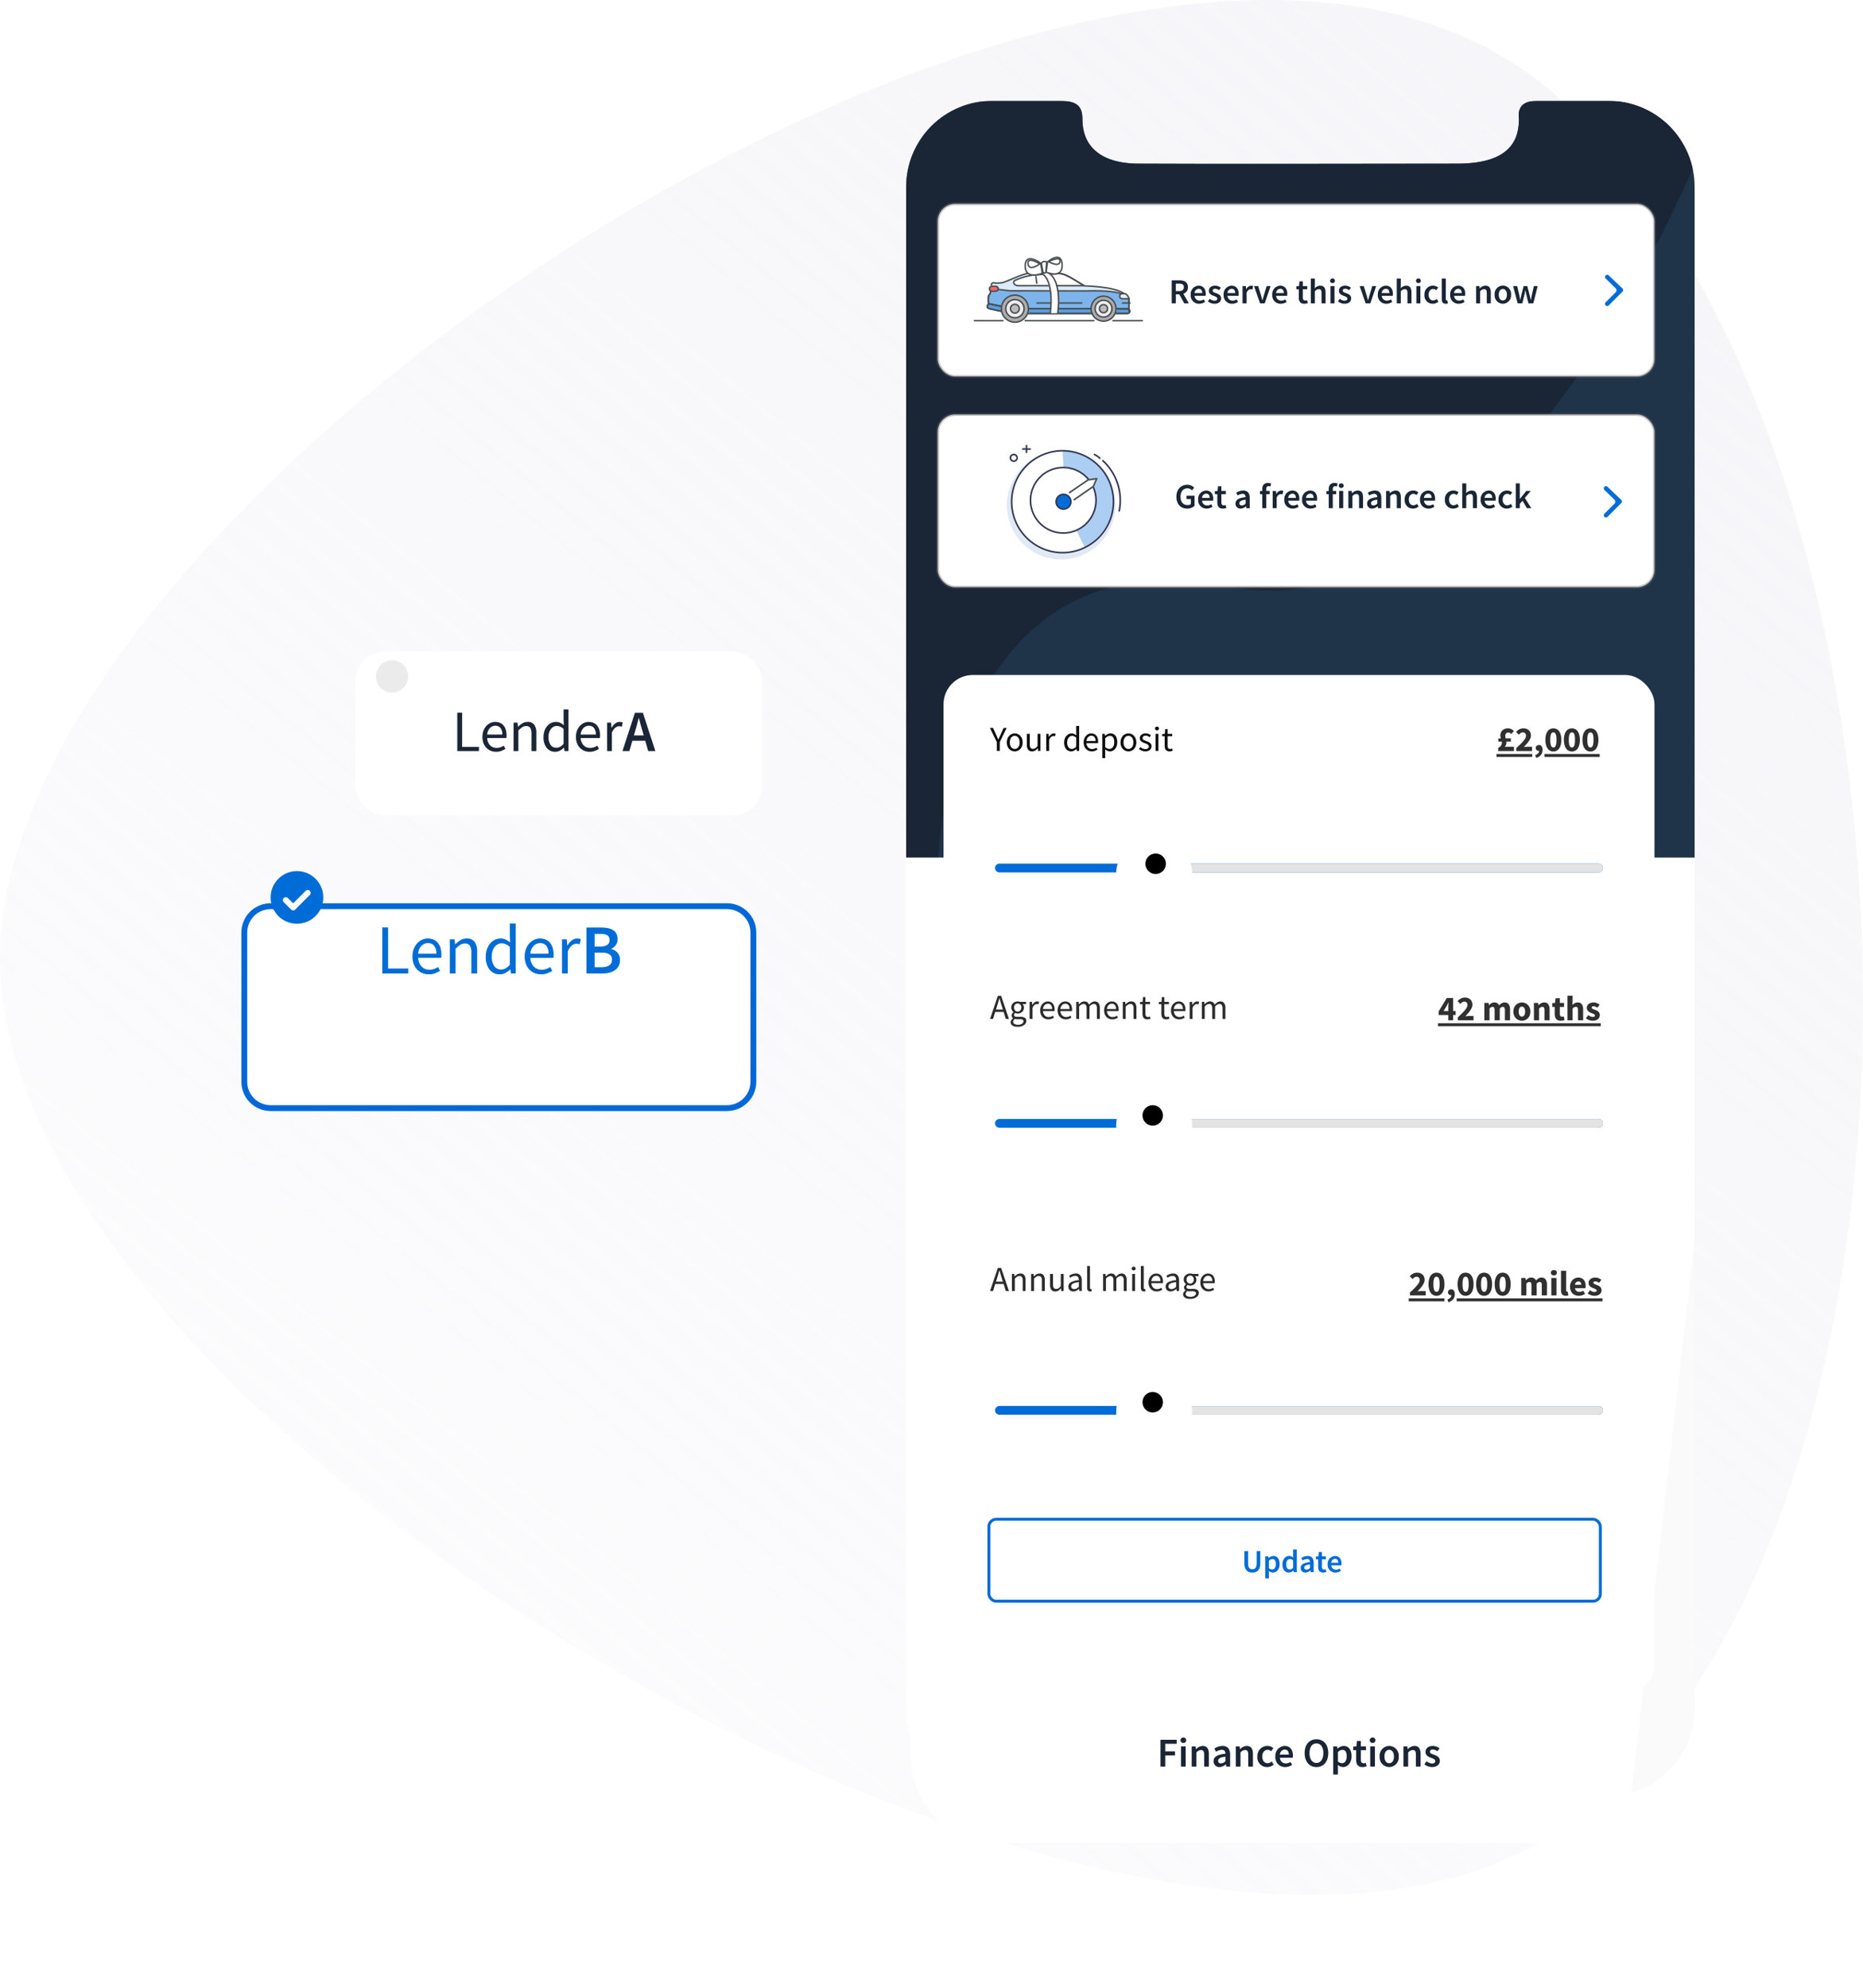 <svg xmlns="http://www.w3.org/2000/svg" xmlns:xlink="http://www.w3.org/1999/xlink" width="636.778" height="679.274" viewBox="0 0 636.778 679.274">
  <defs>
    <linearGradient id="linear-gradient" x1="0.728" y1="-0.037" x2="-0.077" y2="1.191" gradientUnits="objectBoundingBox">
      <stop offset="0" stop-color="#ebebf3"/>
      <stop offset="1" stop-color="#ebebf3" stop-opacity="0"/>
    </linearGradient>
    <filter id="Path_15108" x="261.947" y="8.669" width="365.052" height="670.604" filterUnits="userSpaceOnUse">
      <feOffset dy="20" input="SourceAlpha"/>
      <feGaussianBlur stdDeviation="16.5" result="blur"/>
      <feFlood flood-color="#242424" flood-opacity="0.161"/>
      <feComposite operator="in" in2="blur"/>
      <feComposite in="SourceGraphic"/>
    </filter>
    <clipPath id="clip-path">
      <path id="Path_15027" data-name="Path 15027" d="M29.421,0h23.15c6,0,7.68,1.909,7.68,6.412,0,8.119,5.128,14.957,19.092,15.043,26.446.165,83.774,0,109.039,0,16.276,0,21.068-6.577,21.068-15.043,0-1.2-1.214-6.412,6.087-6.412h24.539A29.421,29.421,0,0,1,269.5,29.421V549.585a29.421,29.421,0,0,1-29.421,29.421H29.421A29.421,29.421,0,0,1,0,549.585V29.421A29.421,29.421,0,0,1,29.421,0Z" fill="#434343" stroke="#707070" stroke-width="1"/>
    </clipPath>
    <filter id="Rectangle_6498" x="292.5" y="162.652" width="304" height="562" filterUnits="userSpaceOnUse">
      <feOffset dy="12" input="SourceAlpha"/>
      <feGaussianBlur stdDeviation="10" result="blur-2"/>
      <feFlood flood-opacity="0.149"/>
      <feComposite operator="in" in2="blur-2"/>
      <feComposite in="SourceGraphic"/>
    </filter>
    <linearGradient id="linear-gradient-2" x1="0.859" y1="0.55" x2="-0.069" y2="0.536" gradientUnits="objectBoundingBox">
      <stop offset="0" stop-color="#232d3d"/>
      <stop offset="1" stop-color="#232d3d" stop-opacity="0"/>
    </linearGradient>
    <filter id="Ellipse_973" x="422.5" y="146.652" width="36" height="36" filterUnits="userSpaceOnUse">
      <feOffset dy="6" input="SourceAlpha"/>
      <feGaussianBlur stdDeviation="4" result="blur-3"/>
      <feFlood flood-color="#2f3336" flood-opacity="0.424"/>
      <feComposite operator="in" in2="blur-3"/>
      <feComposite in="SourceGraphic"/>
    </filter>
    <linearGradient id="linear-gradient-4" x1="0.5" x2="0.5" y2="1" gradientUnits="objectBoundingBox">
      <stop offset="0" stop-color="#fff"/>
      <stop offset="1" stop-color="#fff" stop-opacity="0"/>
    </linearGradient>
    <filter id="Rectangle_5267" x="292.5" y="200.651" width="303" height="408" filterUnits="userSpaceOnUse">
      <feOffset dy="12" input="SourceAlpha"/>
      <feGaussianBlur stdDeviation="10" result="blur-4"/>
      <feFlood flood-opacity="0.149"/>
      <feComposite operator="in" in2="blur-4"/>
      <feComposite in="SourceGraphic"/>
    </filter>
    <filter id="Ellipse_930" x="372.5" y="276.651" width="44" height="44" filterUnits="userSpaceOnUse">
      <feOffset dy="3" input="SourceAlpha"/>
      <feGaussianBlur stdDeviation="3" result="blur-5"/>
      <feFlood flood-opacity="0.161"/>
      <feComposite operator="in" in2="blur-5"/>
      <feComposite in="SourceGraphic"/>
    </filter>
    <filter id="Ellipse_930-2" x="372.5" y="362.651" width="44" height="44" filterUnits="userSpaceOnUse">
      <feOffset dy="3" input="SourceAlpha"/>
      <feGaussianBlur stdDeviation="3" result="blur-6"/>
      <feFlood flood-opacity="0.161"/>
      <feComposite operator="in" in2="blur-6"/>
      <feComposite in="SourceGraphic"/>
    </filter>
    <filter id="Ellipse_930-3" x="372.5" y="460.651" width="44" height="44" filterUnits="userSpaceOnUse">
      <feOffset dy="3" input="SourceAlpha"/>
      <feGaussianBlur stdDeviation="3" result="blur-7"/>
      <feFlood flood-opacity="0.161"/>
      <feComposite operator="in" in2="blur-7"/>
      <feComposite in="SourceGraphic"/>
    </filter>
    <filter id="Rectangle_6738" x="112.5" y="213.651" width="157" height="74" filterUnits="userSpaceOnUse">
      <feOffset dy="3" input="SourceAlpha"/>
      <feGaussianBlur stdDeviation="3" result="blur-8"/>
      <feFlood flood-opacity="0.027"/>
      <feComposite operator="in" in2="blur-8"/>
      <feComposite in="SourceGraphic"/>
    </filter>
    <filter id="Path_18316" x="22.5" y="248.651" width="296" height="191" filterUnits="userSpaceOnUse">
      <feOffset dy="20" input="SourceAlpha"/>
      <feGaussianBlur stdDeviation="20" result="blur-9"/>
      <feFlood flood-color="#bcc2d0" flood-opacity="0.675"/>
      <feComposite operator="in" in2="blur-9"/>
      <feComposite in="SourceGraphic"/>
    </filter>
  </defs>
  <g id="Group_17039" data-name="Group 17039" transform="translate(-165.5 -2133.349)">
    <path id="Path_16896" d="M534.13,34.74C398.016-93.55.344,162.827,0,327.29s396.525,393.8,534.129,297.292S670.253,163.016,534.13,34.74Z" transform="translate(165.5 2133.345)" opacity="0.5" fill="url(#linear-gradient)"/>
    <g id="Group_15162" data-name="Group 15162" transform="translate(19657.764 10173.859)">
      <g transform="matrix(1, 0, 0, 1, -19492.26, -8040.51)" filter="url(#Path_15108)">
        <path id="Path_15108-2" data-name="Path 15108" d="M29.045,0H48.626c5.922,0,7.582,1.884,7.582,6.328,0,8.015,5.061,14.765,18.848,14.851,26.108.163,89.248,0,114.191,0,16.068,0,20.8-6.493,20.8-14.851,0-1.184-1.2-6.328,6.009-6.328h20.952a29.045,29.045,0,0,1,29.045,29.045V542.559A29.045,29.045,0,0,1,237.007,571.6H29.045A29.045,29.045,0,0,1,0,542.559V29.045A29.045,29.045,0,0,1,29.045,0Z" transform="translate(311.45 38.17)" fill="#fff"/>
      </g>
      <g id="Group_15099" data-name="Group 15099" transform="translate(-19182.539 -8006.041)">
        <g id="Group_15098" data-name="Group 15098" transform="translate(0 0)">
          <g id="Group_15051" data-name="Group 15051" transform="translate(0 0)" clip-path="url(#clip-path)">
            <rect id="Rectangle_5120" data-name="Rectangle 5120" width="269.497" height="667.846" transform="translate(0 -54.711)" fill="#fff"/>
            <g id="Group_15046" data-name="Group 15046" transform="translate(23.374 9.052)">
              <path id="Path_15019" data-name="Path 15019" d="M.861-4.129v-.713A3.792,3.792,0,0,0,2.267-5.17a1.619,1.619,0,0,0,.595-1.091H3.6v7.38H2.6V-4.129ZM8.607-6.29a2.188,2.188,0,0,1,2.075,1.184,5.3,5.3,0,0,1,.5,2.509,6.04,6.04,0,0,1-.449,2.5A2.2,2.2,0,0,1,8.6,1.317,2.134,2.134,0,0,1,6.613.158a5.3,5.3,0,0,1-.545-2.6A6.415,6.415,0,0,1,6.394-4.6,2.23,2.23,0,0,1,8.6-6.29ZM8.593.465A1.324,1.324,0,0,0,9.746-.172a4.643,4.643,0,0,0,.431-2.389,5.9,5.9,0,0,0-.31-2.073,1.18,1.18,0,0,0-1.2-.815,1.26,1.26,0,0,0-1.2.773A5.339,5.339,0,0,0,7.087-2.4,5.594,5.594,0,0,0,7.33-.577,1.324,1.324,0,0,0,8.593.465Zm4.21-4.82h1.083v1.127H12.8Zm0,4.339h1.083V1.119H12.8Zm4.52,1.333A2.327,2.327,0,0,1,15.413.6a2.677,2.677,0,0,1-.589-1.756H15.8a2.411,2.411,0,0,0,.269,1.045,1.418,1.418,0,0,0,1.311.58A1.715,1.715,0,0,0,18.557.072,1.291,1.291,0,0,0,19-.941a1.18,1.18,0,0,0-.468-1.07,2.369,2.369,0,0,0-1.3-.305h-.189l-.194.008v-.823q.145.015.243.021a2.052,2.052,0,0,0,.212,0,1.943,1.943,0,0,0,.859-.166,1.052,1.052,0,0,0,.589-1.034,1.01,1.01,0,0,0-.393-.853,1.466,1.466,0,0,0-.915-.3,1.357,1.357,0,0,0-1.287.621,2.151,2.151,0,0,0-.218.972h-.921a2.793,2.793,0,0,1,.327-1.406,2.087,2.087,0,0,1,2-1.021,2.712,2.712,0,0,1,1.753.5,1.773,1.773,0,0,1,.621,1.46,1.63,1.63,0,0,1-.368,1.106,1.543,1.543,0,0,1-.589.413,1.607,1.607,0,0,1,.913.617A1.87,1.87,0,0,1,20-1.079,2.282,2.282,0,0,1,19.3.648,2.754,2.754,0,0,1,17.323,1.317Zm6-7.607A2.188,2.188,0,0,1,25.4-5.106,5.3,5.3,0,0,1,25.9-2.6,6.04,6.04,0,0,1,25.45-.1,2.2,2.2,0,0,1,23.32,1.318,2.134,2.134,0,0,1,21.334.159a5.3,5.3,0,0,1-.545-2.6A6.415,6.415,0,0,1,21.116-4.6,2.23,2.23,0,0,1,23.327-6.29ZM23.316.465a1.324,1.324,0,0,0,1.152-.637A4.643,4.643,0,0,0,24.9-2.562a5.9,5.9,0,0,0-.31-2.073,1.18,1.18,0,0,0-1.2-.815,1.26,1.26,0,0,0-1.2.773,5.339,5.339,0,0,0-.38,2.278,5.6,5.6,0,0,0,.243,1.821A1.324,1.324,0,0,0,23.316.465Z" transform="translate(-0.861 6.309)" fill="#fff"/>
              <g id="Group_15045" data-name="Group 15045" transform="translate(198.558 0.107)">
                <g id="Group_15043" data-name="Group 15043">
                  <path id="Path_15020" data-name="Path 15020" d="M374.15-541.461h1.418v3.48H374.15Z" transform="translate(-374.15 545.65)" fill="#fff"/>
                  <path id="Path_15021" data-name="Path 15021" d="M374-543.7h1.418v6.076H374Z" transform="translate(-370.646 545.255)" fill="#fff"/>
                  <path id="Path_15022" data-name="Path 15022" d="M374-545.021h1.418v7.637H374Z" transform="translate(-367.116 545.021)" fill="#fff"/>
                </g>
                <g id="Group_15044" data-name="Group 15044" transform="translate(13.437 1.794)">
                  <path id="Path_15023" data-name="Path 15023" d="M.334.308H8.575v5.96H.334A.344.344,0,0,1,0,5.915V.661A.344.344,0,0,1,.334.308Z" transform="translate(0 -0.307)" fill="#fff"/>
                  <g id="Path_15024" data-name="Path 15024" transform="translate(0 0)">
                    <path id="Path_1" data-name="Path 1" d="M.425.308H10.91a.394.394,0,0,1,.425.353V5.915a.394.394,0,0,1-.425.353H.425A.394.394,0,0,1,0,5.915V.662A.394.394,0,0,1,.425.308Z" transform="translate(0 -0.307)" fill="none"/>
                    <path id="Path_2" data-name="Path 2" d="M.425.527C.3.527.218.6.218.661V5.915c0,.064.085.135.207.135H10.909c.122,0,.207-.071.207-.135V.661c0-.064-.085-.135-.207-.135H.425m0-.218H10.909a.394.394,0,0,1,.425.353V5.915a.394.394,0,0,1-.425.353H.425A.394.394,0,0,1,0,5.915V.661A.394.394,0,0,1,.425.308Z" transform="translate(0 -0.307)" fill="#fff"/>
                  </g>
                </g>
              </g>
            </g>
            <path id="Path_15027-2" data-name="Path 15027" d="M29.421,0h23.15c6,0,7.68,1.909,7.68,6.412,0,8.119,5.128,14.957,19.092,15.043,26.446.165,83.774,0,109.039,0,16.276,0,21.068-6.577,21.068-15.043,0-1.2-1.214-6.412,6.087-6.412h24.539A29.421,29.421,0,0,1,269.5,29.421V549.585a29.421,29.421,0,0,1-29.421,29.421H29.421A29.421,29.421,0,0,1,0,549.585V29.421A29.421,29.421,0,0,1,29.421,0Z" fill="#fff"/>
            <rect id="Rectangle_6538" data-name="Rectangle 6538" width="269" height="205" transform="translate(-0.225 0.182)" fill="#152031"/>
            <g id="ic_account_circle_black_24px" transform="translate(230.418 38.954)">
              <path id="Path_16823" data-name="Path 16823" d="M11.4,2a9.4,9.4,0,1,0,9.4,9.4A9.4,9.4,0,0,0,11.4,2Zm0,2.819A2.819,2.819,0,1,1,8.577,7.638,2.815,2.815,0,0,1,11.4,4.819Zm0,13.342a6.766,6.766,0,0,1-5.638-3.026c.028-1.87,3.758-2.894,5.638-2.894s5.609,1.024,5.638,2.894A6.766,6.766,0,0,1,11.4,18.161Z" transform="translate(-0.121 -0.121)" fill="#fff"/>
              <path id="Path_16824" data-name="Path 16824" d="M0,0H22.55V22.55H0Z" fill="none"/>
            </g>
            <g transform="matrix(1, 0, 0, 1, -309.72, -34.47)" filter="url(#Rectangle_6498)">
              <rect id="Rectangle_6498-2" data-name="Rectangle 6498" width="244" height="502" rx="10" transform="translate(322.5 180.65)" fill="#fff"/>
            </g>
            <g id="Group_15592" data-name="Group 15592" transform="translate(-20.301 84.05)">
              <rect id="Rectangle_5233" data-name="Rectangle 5233" width="273.292" height="37.727" transform="translate(14.431 0.266)" fill="rgba(255,255,255,0.06)"/>
              <g id="Group_15590" data-name="Group 15590" transform="translate(103.171 13.291)">
                <g id="Group_11784" data-name="Group 11784" transform="translate(0 0)">
                  <path id="Path_18081" data-name="Path 18081" d="M1.74-3.945H2.955V-13.43H1.74Zm3.658,0H6.584v-5.09c.709-.709,1.2-1.084,1.923-1.084.925,0,1.33.564,1.33,1.88v4.295h1.186V-8.4c0-1.793-.665-2.747-2.14-2.747A3.313,3.313,0,0,0,6.526-9.96H6.483l-.1-1.012H5.4Zm7.129-.8a4.23,4.23,0,0,0,2.617.969c1.663,0,2.574-.954,2.574-2.1,0-1.33-1.128-1.75-2.14-2.126-.8-.3-1.562-.564-1.562-1.215,0-.535.4-1.012,1.287-1.012a2.61,2.61,0,0,1,1.605.622l.564-.752a3.508,3.508,0,0,0-2.183-.8c-1.518,0-2.415.868-2.415,2,0,1.186,1.1,1.663,2.1,2.024.766.289,1.605.607,1.605,1.33,0,.607-.463,1.1-1.388,1.1a3.16,3.16,0,0,1-2.068-.839Zm7.042-1.374c0,1.388.506,2.343,2.01,2.343a4.338,4.338,0,0,0,1.3-.26l-.231-.9a2.553,2.553,0,0,1-.8.188c-.81,0-1.084-.492-1.084-1.359V-10h1.894v-.969H20.769v-1.967h-1l-.145,1.967-1.1.072v.9h1.041Zm4.078.347a1.916,1.916,0,0,0,2.068,2,3.819,3.819,0,0,0,2.328-1.012h.029l.1.839h.983V-8.254c0-1.75-.723-2.892-2.444-2.892a5.216,5.216,0,0,0-2.762.911l.477.824a3.78,3.78,0,0,1,2.1-.752c1.142,0,1.446.868,1.446,1.764C24.977-8.066,23.647-7.3,23.647-5.766Zm1.171-.087c0-.9.8-1.475,3.152-1.764v1.952a2.879,2.879,0,0,1-1.923.94A1.077,1.077,0,0,1,24.818-5.853ZM31.4-3.945h1.186v-5.09c.709-.709,1.2-1.084,1.923-1.084.925,0,1.33.564,1.33,1.88v4.295h1.186V-8.4c0-1.793-.665-2.747-2.14-2.747A3.313,3.313,0,0,0,32.525-9.96h-.043l-.1-1.012H31.4Zm8.112-2.169c0,1.388.506,2.343,2.01,2.343a4.338,4.338,0,0,0,1.3-.26l-.231-.9a2.553,2.553,0,0,1-.8.188c-.81,0-1.084-.492-1.084-1.359V-10H42.6v-.969H40.709v-1.967h-1l-.145,1.967-1.1.072v.9h1.041Zm7.1-1.33c0,2.343,1.142,3.673,2.906,3.673a3.17,3.17,0,0,0,2.126-1h.043l.1.824h.983v-10.3h-1.2v2.7l.058,1.2a2.9,2.9,0,0,0-1.967-.81C48.055-11.146,46.609-9.729,46.609-7.444Zm1.229-.014c0-1.605.9-2.69,2.024-2.69a2.446,2.446,0,0,1,1.706.737v3.673a2.378,2.378,0,0,1-1.793.969C48.547-4.769,47.838-5.781,47.838-7.458Zm6.782.014a3.36,3.36,0,0,0,3.369,3.673A4.185,4.185,0,0,0,60.3-4.494l-.419-.781a3.176,3.176,0,0,1-1.75.549A2.339,2.339,0,0,1,55.791-7.2h4.743a4.19,4.19,0,0,0,.043-.651c0-2.01-1.012-3.3-2.805-3.3C56.167-11.146,54.62-9.743,54.62-7.444Zm1.157-.535A2.193,2.193,0,0,1,57.8-10.206c1.1,0,1.735.8,1.735,2.227Zm6.015.535c0,2.328,1.432,3.673,3.3,3.673a3.48,3.48,0,0,0,2.285-.911l-.535-.781a2.506,2.506,0,0,1-1.648.709c-1.287,0-2.169-1.084-2.169-2.69s.925-2.718,2.2-2.718a2.124,2.124,0,0,1,1.417.622l.593-.766a2.9,2.9,0,0,0-2.053-.839A3.4,3.4,0,0,0,61.792-7.444Zm7.722-4.974a.777.777,0,0,0,.824-.766.768.768,0,0,0-.824-.766.768.768,0,0,0-.824.766A.777.777,0,0,0,69.514-12.418Zm-.607,8.474h1.186v-7.028H68.906Zm2.776-.8a4.23,4.23,0,0,0,2.617.969c1.663,0,2.574-.954,2.574-2.1,0-1.33-1.128-1.75-2.14-2.126-.8-.3-1.562-.564-1.562-1.215,0-.535.4-1.012,1.287-1.012a2.61,2.61,0,0,1,1.605.622l.564-.752a3.508,3.508,0,0,0-2.183-.8c-1.518,0-2.415.868-2.415,2,0,1.186,1.1,1.663,2.1,2.024.766.289,1.605.607,1.605,1.33,0,.607-.463,1.1-1.388,1.1a3.161,3.161,0,0,1-2.068-.839Zm7.447-7.678a.777.777,0,0,0,.824-.766.768.768,0,0,0-.824-.766.768.768,0,0,0-.824.766A.777.777,0,0,0,79.129-12.418Zm-.607,8.474h1.186v-7.028H78.522Zm3.037-3.5a3.349,3.349,0,0,0,3.253,3.673,3.349,3.349,0,0,0,3.253-3.673c0-2.357-1.533-3.7-3.253-3.7S81.559-9.8,81.559-7.444Zm1.229,0c0-1.62.824-2.718,2.024-2.718s2.024,1.1,2.024,2.718-.81,2.69-2.024,2.69S82.788-5.839,82.788-7.444Zm7.129,3.5H91.1v-5.09c.709-.709,1.2-1.084,1.923-1.084.925,0,1.33.564,1.33,1.88v4.295h1.186V-8.4c0-1.793-.665-2.747-2.14-2.747A3.313,3.313,0,0,0,91.044-9.96H91l-.1-1.012h-.983Z" transform="translate(-1.74 14.24)" fill="#fff"/>
                </g>
              </g>
              <path id="Path_18080" data-name="Path 18080" d="M-39.96-4.93a4.567,4.567,0,0,0,3.311,1.4c2,0,3.239-1.2,3.239-2.7a2.641,2.641,0,0,0-1.952-2.53l-1.359-.578c-.737-.318-1.576-.665-1.576-1.576,0-.853.709-1.388,1.779-1.388a3.05,3.05,0,0,1,2.155.9l.636-.781a3.876,3.876,0,0,0-2.791-1.171,2.708,2.708,0,0,0-2.993,2.516A2.684,2.684,0,0,0-37.589-8.4l1.359.593c.9.4,1.591.709,1.591,1.677,0,.925-.737,1.547-1.981,1.547a3.689,3.689,0,0,1-2.617-1.186ZM-31.8-6.275c0,1.793.665,2.747,2.155,2.747A2.971,2.971,0,0,0-27.336-4.8h.043l.1,1.1h.983v-7.028h-1.186V-5.74c-.665.824-1.171,1.186-1.894,1.186-.925,0-1.316-.564-1.316-1.88v-4.295h-1.2ZM-23.837-3.7h1.186v-5.09a2.637,2.637,0,0,1,1.764-1.084c.9,0,1.316.564,1.316,1.88V-3.7h1.186v-5.09a2.579,2.579,0,0,1,1.764-1.084c.882,0,1.3.564,1.3,1.88V-3.7h1.186V-8.154c0-1.793-.694-2.747-2.14-2.747a3.32,3.32,0,0,0-2.314,1.345A1.844,1.844,0,0,0-20.526-10.9a3.088,3.088,0,0,0-2.183,1.186h-.043l-.1-1.012h-.983Zm11.987,0h1.186v-5.09A2.637,2.637,0,0,1-8.9-9.875c.9,0,1.316.564,1.316,1.88V-3.7H-6.4v-5.09A2.579,2.579,0,0,1-4.634-9.875c.882,0,1.3.564,1.3,1.88V-3.7h1.186V-8.154c0-1.793-.694-2.747-2.14-2.747A3.32,3.32,0,0,0-6.6-9.557,1.844,1.844,0,0,0-8.539-10.9a3.088,3.088,0,0,0-2.183,1.186h-.043l-.1-1.012h-.983ZM-.21-5.523a1.916,1.916,0,0,0,2.068,2A3.819,3.819,0,0,0,4.186-4.539h.029l.1.839H5.3V-8.01c0-1.75-.723-2.892-2.444-2.892a5.216,5.216,0,0,0-2.762.911l.477.824a3.78,3.78,0,0,1,2.1-.752c1.142,0,1.446.868,1.446,1.764C1.121-7.822-.21-7.055-.21-5.523ZM.962-5.609c0-.9.8-1.475,3.152-1.764v1.952a2.879,2.879,0,0,1-1.923.94A1.077,1.077,0,0,1,.962-5.609ZM7.541-3.7H8.727V-8.212C9.2-9.4,9.912-9.832,10.505-9.832a1.967,1.967,0,0,1,.68.116l.231-1.041a1.745,1.745,0,0,0-.752-.145,2.4,2.4,0,0,0-2,1.446H8.625l-.1-1.272H7.541Zm4.815,1.938-.231.94a2.333,2.333,0,0,0,.824.145c1.417,0,2.14-1.056,2.632-2.444l2.646-7.606H17.07l-1.258,3.89c-.188.622-.39,1.345-.593,1.981h-.058c-.217-.651-.463-1.374-.68-1.981l-1.432-3.89H11.821l2.82,7.042-.159.521c-.289.868-.8,1.5-1.591,1.5A2.066,2.066,0,0,1,12.356-1.763Z" transform="translate(39.96 25.841)" fill="#979faa"/>
              <rect id="Rectangle_5235" data-name="Rectangle 5235" width="244.894" height="2.892" transform="translate(54.398 38.011)" fill="#fff" opacity="0.258"/>
              <rect id="Rectangle_5236" data-name="Rectangle 5236" width="39" height="38" transform="translate(249.076 0.132)" fill="url(#linear-gradient-2)"/>
              <rect id="Rectangle_5259" data-name="Rectangle 5259" width="40" height="37" transform="translate(54.076 39.132) rotate(180)" fill="url(#linear-gradient-2)"/>
              <rect id="Rectangle_5234" data-name="Rectangle 5234" width="138.325" height="2.892" transform="translate(14.43 38.011)" fill="#fff"/>
              <g transform="matrix(1, 0, 0, 1, -289.42, -118.52)" filter="url(#Ellipse_973)">
                <circle id="Ellipse_973-2" data-name="Ellipse 973" cx="6" cy="6" r="6" transform="translate(434.5 152.65)" fill="#fff"/>
              </g>
            </g>
            <g id="Group_16638" data-name="Group 16638" transform="translate(13.124 36.316)">
              <path id="Path_14538" data-name="Path 14538" d="M2.37,0H96.609a2.37,2.37,0,0,1,2.37,2.37V22.819a2.37,2.37,0,0,1-2.37,2.37H2.37A2.37,2.37,0,0,1,0,22.819V2.37A2.37,2.37,0,0,1,2.37,0Z" transform="translate(0 0)" fill="rgba(255,255,255,0.11)"/>
              <path id="Path_14467" data-name="Path 14467" d="M7.06-6.805H8.912L5.573-15.6H3.584L.22-6.805H2.028L2.76-8.811H6.329ZM4.545-13.694l1.214,3.32H3.331Zm7.988,2.125a1.33,1.33,0,0,1,1.35,1.028l1.475-.5A2.791,2.791,0,0,0,12.5-13.094a3.121,3.121,0,0,0-2.276.942,3.121,3.121,0,0,0-.884,2.3,3.154,3.154,0,0,0,.912,2.306,3.154,3.154,0,0,0,2.3.934A2.83,2.83,0,0,0,15.4-8.67l-1.449-.483a1.389,1.389,0,0,1-1.4,1.028,1.569,1.569,0,0,1-1.164-.521A1.569,1.569,0,0,1,10.99-9.86a1.543,1.543,0,0,1,.389-1.2A1.543,1.543,0,0,1,12.533-11.57ZM18.26-6.805v-3.569a1.116,1.116,0,0,1,.3-.862,1.116,1.116,0,0,1,.841-.352,1.023,1.023,0,0,1,.812.321,1.023,1.023,0,0,1,.268.831v3.631h1.636v-3.569a1.12,1.12,0,0,1,.295-.856,1.12,1.12,0,0,1,.831-.358,1.017,1.017,0,0,1,.815.319,1.017,1.017,0,0,1,.265.834v3.631h1.6v-3.953a2.108,2.108,0,0,0-.571-1.663,2.108,2.108,0,0,0-1.634-.651,2.118,2.118,0,0,0-1.933,1.015,1.886,1.886,0,0,0-1.808-1.015,2.1,2.1,0,0,0-1.784.917V-12.9H16.616v6.095Zm10.531-3.742a1.319,1.319,0,0,1,1.362-1.2,1.234,1.234,0,0,1,.945.3,1.234,1.234,0,0,1,.417.9Zm2.887,1.582a1.345,1.345,0,0,1-1.389.926,1.484,1.484,0,0,1-1.543-1.389h4.362c0-.025.025-.273.025-.508a2.848,2.848,0,0,0-.769-2.281,2.848,2.848,0,0,0-2.241-.878,3.06,3.06,0,0,0-2.178.971,3.06,3.06,0,0,0-.82,2.239,3.086,3.086,0,0,0,.863,2.319,3.086,3.086,0,0,0,2.289.94,2.745,2.745,0,0,0,2.777-1.933ZM42.68-12.977Z" transform="translate(10.889 24)" fill="#fff"/>
              <path id="Path_14533" data-name="Path 14533" d="M125.914-6.805V-15.6h-2.33l-2.577,6.343L118.369-15.6h-2.254v8.795h1.636v-6.109l2.527,6.109H121.7l2.527-6.158v6.158ZM130.5-8.118a1.571,1.571,0,0,1-1.154-.527,1.571,1.571,0,0,1-.389-1.208,1.565,1.565,0,0,1,.386-1.21,1.565,1.565,0,0,1,1.157-.525,1.565,1.565,0,0,1,1.157.525,1.564,1.564,0,0,1,.386,1.21,1.564,1.564,0,0,1-.39,1.2,1.565,1.565,0,0,1-1.153.522Zm0-4.968a3.121,3.121,0,0,0-2.3.928,3.121,3.121,0,0,0-.9,2.312,3.129,3.129,0,0,0,.9,2.31,3.129,3.129,0,0,0,2.3.931,3.129,3.129,0,0,0,2.3-.931,3.129,3.129,0,0,0,.9-2.31,3.121,3.121,0,0,0-.894-2.317,3.122,3.122,0,0,0-2.3-.931ZM137-14.722h-1.487v.855a.878.878,0,0,1-.244.7.878.878,0,0,1-.7.263h-.309v1.463h1.1V-8.6A1.765,1.765,0,0,0,135.9-7.21a1.765,1.765,0,0,0,1.4.492,2.444,2.444,0,0,0,.926-.154V-8.234a2.391,2.391,0,0,1-.508.049c-.471,0-.719-.173-.719-.707v-2.552h1.227v-1.463H137Zm5.3,6.6a1.571,1.571,0,0,1-1.154-.527,1.571,1.571,0,0,1-.389-1.208,1.565,1.565,0,0,1,.386-1.21,1.565,1.565,0,0,1,1.157-.525,1.565,1.565,0,0,1,1.157.525,1.565,1.565,0,0,1,.386,1.21,1.565,1.565,0,0,1-.39,1.2,1.565,1.565,0,0,1-1.153.522Zm0-4.968a3.121,3.121,0,0,0-2.3.928,3.121,3.121,0,0,0-.9,2.312,3.129,3.129,0,0,0,.9,2.31,3.129,3.129,0,0,0,2.3.931,3.129,3.129,0,0,0,2.3-.931,3.129,3.129,0,0,0,.9-2.31,3.121,3.121,0,0,0-.894-2.317,3.121,3.121,0,0,0-2.3-.931Zm8.215.154a3.752,3.752,0,0,0-.384-.025A1.813,1.813,0,0,0,148.4-12v-.9H146.8v6.1h1.648V-9.593c0-1.313.731-1.722,1.574-1.722a2.481,2.481,0,0,1,.5.049Zm.68,4.43a2.291,2.291,0,0,0,2.538,1.876,2.1,2.1,0,0,0,1.625-.482,2.1,2.1,0,0,0,.742-1.523c0-.892-.606-1.623-1.808-1.872l-.867-.185c-.335-.062-.557-.248-.557-.545a.7.7,0,0,1,.781-.606.926.926,0,0,1,1,.818l1.375-.309a2.143,2.143,0,0,0-2.392-1.759,2.125,2.125,0,0,0-1.558.52,2.125,2.125,0,0,0-.722,1.476,1.865,1.865,0,0,0,1.71,1.821l.805.185c.471.1.657.322.657.594,0,.322-.261.606-.805.606a1.014,1.014,0,0,1-.753-.228,1.014,1.014,0,0,1-.363-.7Z" transform="translate(-70.364 24.003)" fill="#69b447"/>
            </g>
            <ellipse id="Ellipse_1114" data-name="Ellipse 1114" cx="289.108" cy="289.653" rx="289.108" ry="289.653" transform="translate(-423.877 9.08) rotate(-47)" fill="url(#linear-gradient-4)" style="mix-blend-mode: screen;isolation: isolate"/>
            <rect id="Rectangle_6735" data-name="Rectangle 6735" width="284.437" height="266.886" transform="translate(-13.225 -8.318)" fill="#1a2535"/>
            <path id="Path_18308" data-name="Path 18308" d="M-20229.426,2152.773s3.777-111.069,98.893-92.712,161.309-148.27,161.309-148.27v240.982Z" transform="translate(20240.436 -1894.206)" fill="rgba(87,181,255,0.1)"/>
            <path id="Path_18309" data-name="Path 18309" d="M284.437,0V2485.872H0Z" transform="translate(-5.225 304.567)" fill="#f6f6f6" opacity="0.498"/>
            <g id="Group_17519" data-name="Group 17519" transform="translate(10.597 34.846)">
              <rect id="Rectangle_5265" data-name="Rectangle 5265" width="245" height="59" rx="6" transform="translate(0.178 0.335)" fill="#fff" stroke="rgba(112,112,112,0.38)" stroke-width="1"/>
              <path id="Path_18310" data-name="Path 18310" d="M1,12H2.388V8.928h1.2L5.28,12H6.84L4.968,8.724A2.2,2.2,0,0,0,6.528,6.48c0-1.752-1.248-2.328-2.88-2.328H1ZM2.388,7.824V5.268H3.5c1.068,0,1.656.312,1.656,1.212S4.572,7.824,3.5,7.824Zm7.992,4.32a3.718,3.718,0,0,0,2.016-.636l-.468-.864a2.461,2.461,0,0,1-1.368.432A1.686,1.686,0,0,1,8.82,9.432h3.744a3.215,3.215,0,0,0,.06-.672c0-1.644-.84-2.8-2.436-2.8a2.867,2.867,0,0,0-2.712,3.1A2.841,2.841,0,0,0,10.38,12.144ZM8.808,8.5a1.48,1.48,0,0,1,1.416-1.464c.8,0,1.2.552,1.2,1.464Zm6.78,3.648c1.488,0,2.292-.816,2.292-1.824,0-1.1-.888-1.488-1.692-1.788-.636-.228-1.2-.408-1.2-.876,0-.372.288-.648.876-.648a2.223,2.223,0,0,1,1.3.5l.636-.84a3.189,3.189,0,0,0-1.968-.708c-1.32,0-2.136.732-2.136,1.764,0,.984.84,1.428,1.62,1.716.624.24,1.26.456,1.26.948,0,.408-.3.708-.936.708A2.622,2.622,0,0,1,14,10.44l-.648.888A3.732,3.732,0,0,0,15.588,12.144Zm6.048,0a3.718,3.718,0,0,0,2.016-.636l-.468-.864a2.461,2.461,0,0,1-1.368.432,1.686,1.686,0,0,1-1.74-1.644H23.82a3.215,3.215,0,0,0,.06-.672c0-1.644-.84-2.8-2.436-2.8a2.867,2.867,0,0,0-2.712,3.1A2.841,2.841,0,0,0,21.636,12.144ZM20.064,8.5A1.48,1.48,0,0,1,21.48,7.032c.8,0,1.2.552,1.2,1.464ZM25.2,12h1.38V8.4c.36-.888.924-1.212,1.392-1.212a1.926,1.926,0,0,1,.612.1l.24-1.2a1.5,1.5,0,0,0-.672-.12,2,2,0,0,0-1.668,1.188h-.048l-.1-1.044H25.2Zm5.988,0h1.6l2-5.892H33.456l-.936,3.06c-.168.576-.336,1.176-.5,1.776h-.048c-.156-.6-.336-1.2-.492-1.776l-.936-3.06h-1.4Zm7.068.144a3.718,3.718,0,0,0,2.016-.636l-.468-.864a2.461,2.461,0,0,1-1.368.432A1.686,1.686,0,0,1,36.7,9.432H40.44a3.215,3.215,0,0,0,.06-.672c0-1.644-.84-2.8-2.436-2.8a2.867,2.867,0,0,0-2.712,3.1A2.841,2.841,0,0,0,38.256,12.144ZM36.684,8.5A1.48,1.48,0,0,1,38.1,7.032c.8,0,1.2.552,1.2,1.464ZM46.3,12.144a3.763,3.763,0,0,0,1.2-.216l-.24-1.02a1.689,1.689,0,0,1-.612.132c-.564,0-.828-.336-.828-1.032V7.2h1.5V6.108h-1.5V4.5H44.664L44.5,6.108l-.912.06V7.2h.84v2.808C44.424,11.28,44.928,12.144,46.3,12.144ZM48.552,12h1.38V7.884a1.867,1.867,0,0,1,1.344-.732c.648,0,.924.36.924,1.332V12h1.38V8.3c0-1.488-.552-2.34-1.812-2.34a2.7,2.7,0,0,0-1.884.888l.048-1.14V3.528h-1.38Zm6.7,0h1.38V6.108h-1.38Zm.7-6.924a.766.766,0,0,0,.828-.792.829.829,0,0,0-1.656,0A.766.766,0,0,0,55.944,5.076Zm4.092,7.068c1.488,0,2.292-.816,2.292-1.824,0-1.1-.888-1.488-1.692-1.788-.636-.228-1.2-.408-1.2-.876,0-.372.288-.648.876-.648a2.223,2.223,0,0,1,1.3.5l.636-.84a3.189,3.189,0,0,0-1.968-.708c-1.32,0-2.136.732-2.136,1.764,0,.984.84,1.428,1.62,1.716.624.24,1.26.456,1.26.948,0,.408-.3.708-.936.708a2.622,2.622,0,0,1-1.632-.66l-.648.888A3.732,3.732,0,0,0,60.036,12.144ZM67.284,12h1.6l2-5.892H69.552l-.936,3.06c-.168.576-.336,1.176-.5,1.776h-.048c-.156-.6-.336-1.2-.492-1.776l-.936-3.06h-1.4Zm7.068.144a3.718,3.718,0,0,0,2.016-.636l-.468-.864a2.461,2.461,0,0,1-1.368.432,1.686,1.686,0,0,1-1.74-1.644h3.744a3.216,3.216,0,0,0,.06-.672c0-1.644-.84-2.8-2.436-2.8a2.867,2.867,0,0,0-2.712,3.1A2.841,2.841,0,0,0,74.352,12.144ZM72.78,8.5A1.48,1.48,0,0,1,74.2,7.032c.8,0,1.2.552,1.2,1.464ZM77.916,12H79.3V7.884a1.867,1.867,0,0,1,1.344-.732c.648,0,.924.36.924,1.332V12h1.38V8.3c0-1.488-.552-2.34-1.812-2.34a2.7,2.7,0,0,0-1.884.888l.048-1.14V3.528h-1.38Zm6.7,0h1.38V6.108h-1.38Zm.7-6.924a.766.766,0,0,0,.828-.792.829.829,0,0,0-1.656,0A.766.766,0,0,0,85.308,5.076Zm4.908,7.068a2.942,2.942,0,0,0,1.92-.72l-.564-.912a1.965,1.965,0,0,1-1.212.5c-.924,0-1.572-.78-1.572-1.956s.66-1.968,1.608-1.968a1.44,1.44,0,0,1,.984.432l.672-.9a2.539,2.539,0,0,0-1.728-.66,2.906,2.906,0,0,0-2.952,3.1A2.8,2.8,0,0,0,90.216,12.144Zm4.428,0a1.884,1.884,0,0,0,.732-.12l-.18-1.032a.827.827,0,0,1-.216.024c-.144,0-.3-.12-.3-.456V3.528H93.3v6.96C93.3,11.508,93.66,12.144,94.644,12.144Zm4.428,0a3.718,3.718,0,0,0,2.016-.636l-.468-.864a2.461,2.461,0,0,1-1.368.432,1.686,1.686,0,0,1-1.74-1.644h3.744a3.216,3.216,0,0,0,.06-.672c0-1.644-.84-2.8-2.436-2.8a2.867,2.867,0,0,0-2.712,3.1A2.841,2.841,0,0,0,99.072,12.144ZM97.5,8.5a1.48,1.48,0,0,1,1.416-1.464c.8,0,1.2.552,1.2,1.464Zm7.536,3.5h1.38V7.884a1.867,1.867,0,0,1,1.344-.732c.648,0,.924.36.924,1.332V12h1.38V8.3c0-1.488-.552-2.34-1.812-2.34a2.737,2.737,0,0,0-1.932.936h-.048l-.1-.792h-1.14Zm9.132.144a2.848,2.848,0,0,0,2.808-3.084,2.816,2.816,0,1,0-5.6,0A2.846,2.846,0,0,0,114.168,12.144Zm0-1.128c-.864,0-1.38-.78-1.38-1.956s.516-1.968,1.38-1.968,1.392.78,1.392,1.968S115.032,11.016,114.168,11.016Zm5.076.984h1.584l.672-2.736c.132-.552.24-1.1.348-1.728h.048c.132.624.228,1.164.36,1.716L122.94,12h1.644l1.5-5.892h-1.3l-.708,3.06c-.108.564-.2,1.116-.312,1.692h-.048c-.132-.576-.252-1.128-.4-1.692l-.78-3.06h-1.26l-.768,3.06c-.144.552-.264,1.116-.372,1.692H120.1c-.108-.576-.192-1.128-.312-1.692l-.708-3.06h-1.392Z" transform="translate(79.178 22.335)" fill="#1a2535"/>
              <g id="Group_15832" data-name="Group 15832" transform="translate(12.719 18.612)">
                <g id="Group_15829" data-name="Group 15829" transform="translate(0)">
                  <g id="Group_15828" data-name="Group 15828" transform="translate(0 5.177)">
                    <g id="Group_15116" data-name="Group 15116" transform="translate(0 0)">
                      <g id="Group_15811" data-name="Group 15811" transform="translate(0 0)">
                        <g id="Group_15812" data-name="Group 15812">
                          <g id="Group_15812-2" data-name="Group 15812" transform="translate(4.372)">
                            <path id="body-secondary" d="M417.309,197.029s21.893.06,25.972.06c1.26,0,13.675-.66,14.7,2.939-.36-2.1-1.919-2.339-2.939-2.819-2.639-1.319-10.617-1.979-12.176-1.979H419.468l-.826-.921.246-.754,5.706-2.078-.581-.656-3.457,1.086-4.386,1.884c-4.019,1.559-5.758-1.08-4.979,2.639a.892.892,0,0,1,.42-.06Z" transform="translate(-409.563 -190.712)" fill="rgba(0,108,216,0.14)"/>
                            <path id="body-main" d="M409.37,208.361l7.738,1.62h39.227a1.413,1.413,0,0,1,.48.12h0v-.48l.06-1.979v-.3a1.314,1.314,0,0,0-.06-.48c-1.02-3.6-13.435-2.939-14.7-2.939-4.079,0-25.972-.06-25.972-.06l-5.7-.66a1.171,1.171,0,0,0-.419.06.927.927,0,0,0-.54.96,1.2,1.2,0,0,1-.24.779c-.06.12-.18.18-.24.3a.517.517,0,0,0-.18.36c0,.06-.06.12-.06.18a11.765,11.765,0,0,0,.06,2.519A.833.833,0,0,1,409.37,208.361Z" transform="translate(-408.341 -197.606)" fill="rgba(0,108,216,0.51)" stroke="#494e50" stroke-width="0.5"/>
                            <path id="bumbers" d="M456.3,216.052a.647.647,0,0,0-.48-.12H416.657l-7.738-1.62a.933.933,0,0,0-1.019.66.818.818,0,0,0,.66.96l7.258,1.559.6.12h39.407a.82.82,0,0,0,.84-.84.855.855,0,0,0-.36-.72Z" transform="translate(-407.891 -203.557)" fill="rgba(0,108,216,0.65)" stroke="#494e50" stroke-width="0.5"/>
                            <path id="light-front" d="M507.538,206.823h-1.179a.82.82,0,0,0-.84.84h0a.82.82,0,0,0,.84.84h2.376A3.227,3.227,0,0,0,507.538,206.823Z" transform="translate(-460.225 -199.547)" fill="#ededee" stroke="#494e50" stroke-width="0.5"/>
                            <path id="tyres" d="M423,207.857a4.619,4.619,0,1,1-4.618,4.619A4.621,4.621,0,0,1,423,207.857Zm30.29.36a4.259,4.259,0,1,1-4.259,4.259A4.275,4.275,0,0,1,453.291,208.217Z" transform="translate(-413.515 -200.101)" fill="#acacac" stroke="#494e50" stroke-miterlimit="10" stroke-width="0.5"/>
                            <path id="hubcap-2" d="M424.734,211.089a3.119,3.119,0,1,1-3.119,3.119A3.136,3.136,0,0,1,424.734,211.089Zm30.29.24a2.88,2.88,0,0,1,2.879,2.879,2.919,2.919,0,0,1-2.879,2.879,2.879,2.879,0,0,1,0-5.758Z" transform="translate(-415.248 -201.833)" fill="#ededee" stroke="#494e50" stroke-miterlimit="10" stroke-width="0.5"/>
                            <path id="hubcaps" d="M426.6,214.58a1.5,1.5,0,1,1-1.5,1.5A1.485,1.485,0,0,1,426.6,214.58Zm30.29.12a1.38,1.38,0,1,1-1.379,1.38A1.358,1.358,0,0,1,456.895,214.7Z" transform="translate(-417.119 -203.705)" fill="#bcbcbc" stroke="#494e50" stroke-miterlimit="10" stroke-width="0.5"/>
                            <line id="Line_1848" data-name="Line 1848" x1="21.186" transform="translate(14.696 13.963)" fill="none" stroke="#494e50" stroke-linecap="round" stroke-miterlimit="10" stroke-width="0.5"/>
                            <path id="Path_15309" data-name="Path 15309" d="M502.8,219.538h3.764a.734.734,0,0,0,.734-.734h0a.735.735,0,0,0-.734-.734H503.6" transform="translate(-458.77 -205.576)" fill="none" stroke="#494e50" stroke-linecap="round" stroke-miterlimit="10" stroke-width="0.5"/>
                            <path id="Path_15310" data-name="Path 15310" d="M409.438,205.4a1.17,1.17,0,0,1-.424,1.078c-.489.546-.18,3.059-.18,3.059" transform="translate(-408.345 -198.786)" fill="none" stroke="#494e50" stroke-linecap="round" stroke-miterlimit="10" stroke-width="0.5"/>
                            <path id="Path_15311" data-name="Path 15311" d="M456.143,198.194a11.989,11.989,0,0,0-2.736-1.139c-3.874-1.164-10.612-1.338-10.612-1.338s-3.834-2.437-6.323-3.615-7.6-.944-11.011-.944-8.5,2.922-10.72,3.472a11.878,11.878,0,0,1-2.754.1.706.706,0,0,0-.988.724" transform="translate(-409.557 -191.139)" fill="none" stroke="#494e50" stroke-linecap="round" stroke-miterlimit="10" stroke-width="0.5"/>
                            <path id="Path_15312" data-name="Path 15312" d="M512.154,214.6v-2.792a3.908,3.908,0,0,0-.077-.832" transform="translate(-463.74 -201.773)" fill="none" stroke="#494e50" stroke-linecap="round" stroke-miterlimit="10" stroke-width="0.5"/>
                            <path id="Path_15313" data-name="Path 15313" d="M412.685,216.871l-3.9-.855a.786.786,0,0,1-.6-.915h0a.786.786,0,0,1,.919-.624l3.257.622" transform="translate(-408.041 -203.642)" fill="none" stroke="#494e50" stroke-linecap="round" stroke-miterlimit="10" stroke-width="0.5"/>
                            <line id="Line_1849" data-name="Line 1849" x2="20.454" transform="translate(14.104 12.375)" fill="none" stroke="#494e50" stroke-linecap="round" stroke-miterlimit="10" stroke-width="0.5"/>
                            <line id="Line_1850" data-name="Line 1850" x2="15.278" transform="translate(17.037 10.438)" fill="none" stroke="#494e50" stroke-linecap="round" stroke-miterlimit="10" stroke-width="0.5"/>
                            <line id="Line_1851" data-name="Line 1851" x2="2.511" transform="translate(46.284 10.438)" fill="none" stroke="#494e50" stroke-linecap="round" stroke-miterlimit="10" stroke-width="0.5"/>
                            <path id="light-rear" d="M409.584,202.177a.84.84,0,0,0,.84.84h1.26a.914.914,0,0,0,.9-.84h0a.82.82,0,0,0-.84-.84h-1.32a.818.818,0,0,0-.84.84Z" transform="translate(-408.799 -196.603)" fill="#ff6464" stroke="#494e50" stroke-width="0.5"/>
                            <path id="Path_15314" data-name="Path 15314" d="M434.74,192.276a22.715,22.715,0,0,0-7.063,2.034c-.393.424-.4,1.69,1.6,1.69h21.819c.087,0,.494.039.42,0-1-.537-4.262-2.666-5.109-3.086a7.678,7.678,0,0,0-3.125-1.066Z" transform="translate(-418.386 -191.483)" fill="none" stroke="#494e50" stroke-linecap="round" stroke-miterlimit="10" stroke-width="0.5"/>
                            <line id="Line_1852" data-name="Line 1852" x1="0.29" y1="2.287" transform="translate(16.659 1.407)" fill="none" stroke="#494e50" stroke-linecap="round" stroke-miterlimit="10" stroke-width="0.5"/>
                          </g>
                          <line id="Line_1853" data-name="Line 1853" x2="9.771" transform="translate(0 16.477)" fill="none" stroke="#494e50" stroke-linecap="round" stroke-miterlimit="10" stroke-width="0.5"/>
                          <line id="Line_1854" data-name="Line 1854" x2="23.463" transform="translate(17.37 16.477)" fill="none" stroke="#494e50" stroke-linecap="round" stroke-miterlimit="10" stroke-width="0.5"/>
                          <line id="Line_1855" data-name="Line 1855" x2="10.047" transform="translate(47.363 16.477)" fill="none" stroke="#494e50" stroke-linecap="round" stroke-miterlimit="10" stroke-width="0.5"/>
                        </g>
                      </g>
                    </g>
                  </g>
                  <path id="Path_15342" data-name="Path 15342" d="M5061.993,5489.3s.01-2.962,0-6.426a18.755,18.755,0,0,0-2.818-7.42c-.144-.209-.322.379-.592.294-2.526-.793,2.521-.553,2.521-.553a13.585,13.585,0,0,0,1.193,1.569,8.045,8.045,0,0,1,.789,1.44,16.1,16.1,0,0,1,1.269,4.451,26.984,26.984,0,0,1,0,6.644c-.05.164.643-.01,0,0C5063.539,5489.317,5061.993,5489.3,5061.993,5489.3Z" transform="translate(-5035.829 -5470.219)" fill="#fff"/>
                  <path id="Path_15343" data-name="Path 15343" d="M5046.639,5463.246c-.036,4.887,5.863,2.514,5.863,2.514l-.555-3.486S5046.675,5458.36,5046.639,5463.246Z" transform="translate(-5029.279 -5460.28)" fill="#fff" stroke="#494e50" stroke-width="0.5"/>
                  <path id="Path_15344" data-name="Path 15344" d="M5052.134,5463.135c.207,5.077-5.5,2.514-5.5,2.514l.521-3.487S5051.927,5458.058,5052.134,5463.135Z" transform="translate(-5022.132 -5460.595)" fill="#fff" stroke="#494e50" stroke-width="0.5"/>
                  <g id="Path_15345" data-name="Path 15345" transform="translate(22.64 1.841)" fill="#fff">
                    <path d="M 1.392 3.541 C 1.211 3.541 0.964 3.433 0.816 3.356 L 0.266 0.131 C 0.394 -0.018 0.705 -0.334 1.071 -0.407 C 1.131 -0.419 1.198 -0.425 1.269 -0.425 C 1.574 -0.425 1.895 -0.318 2.079 -0.245 L 1.895 1.976 L 1.783 3.326 C 1.712 3.407 1.573 3.53 1.417 3.54 C 1.409 3.541 1.4 3.541 1.392 3.541 Z" stroke="none"/>
                    <path d="M 1.269 -0.175 C 1.214 -0.175 1.164 -0.17 1.12 -0.162 C 0.894 -0.117 0.674 0.064 0.532 0.209 L 1.041 3.188 C 1.165 3.243 1.303 3.291 1.392 3.291 C 1.395 3.291 1.398 3.291 1.401 3.291 C 1.443 3.288 1.496 3.254 1.541 3.214 L 1.646 1.956 L 1.814 -0.074 C 1.649 -0.127 1.449 -0.175 1.269 -0.175 M 1.269 -0.675 C 1.796 -0.675 2.343 -0.402 2.343 -0.402 L 2.144 1.997 L 2.026 3.42 C 2.026 3.42 1.793 3.766 1.434 3.789 C 1.42 3.79 1.406 3.791 1.392 3.791 C 1.038 3.791 0.59 3.516 0.59 3.516 L -3.099441528320312e-06 0.061 C -3.099441528320312e-06 0.061 0.437 -0.536 1.022 -0.652 C 1.103 -0.668 1.186 -0.675 1.269 -0.675 Z" stroke="none" fill="#494e50"/>
                  </g>
                  <path id="Path_15346" data-name="Path 15346" d="M5066.532,5490.226c.093-.28,1.656-11.123-2.988-13.917" transform="translate(-5038.09 -5470.878)" fill="none" stroke="#494e50" stroke-width="0.5"/>
                  <path id="Path_15347" data-name="Path 15347" d="M5068.222,5489.854c.092-.28,1.619-10.928-3.025-13.723" transform="translate(-5042.305 -5470.776)" fill="none" stroke="#494e50" stroke-width="0.5"/>
                  <path id="Path_15348" data-name="Path 15348" d="M5052.922,5468.222s-4.371-2.766-4.018,0S5052.922,5468.222,5052.922,5468.222Z" transform="translate(-5030.565 -5465.978)" fill="none" stroke="#494e50" stroke-width="0.5"/>
                  <path id="Path_15349" data-name="Path 15349" d="M5048.882,5467.938s4.266-2.128,3.923,0S5048.882,5467.938,5048.882,5467.938Z" transform="translate(-5023.536 -5466.483)" fill="none" stroke="#494e50" stroke-width="0.5"/>
                </g>
              </g>
              <path id="arrow_right" d="M14.792,5.6l-4.7-4.475a.733.733,0,0,0-1.062,0,.733.733,0,0,0,0,1.062l3.413,3.337a.986.986,0,0,1-.152,1.517L9.028,10.305a.733.733,0,0,0,0,1.062.733.733,0,0,0,1.062,0l4.7-4.7a.591.591,0,0,0,.228-.531A.819.819,0,0,0,14.792,5.6Z" transform="translate(219.462 23.673)" fill="#006cd8"/>
            </g>
            <g id="Group_17520" data-name="Group 17520" transform="translate(1.363 107.508)">
              <rect id="Rectangle_5265-2" data-name="Rectangle 5265" width="245" height="59" rx="6" transform="translate(9.413 -0.326)" fill="#fff" stroke="rgba(112,112,112,0.38)" stroke-width="1"/>
              <path id="Path_18311" data-name="Path 18311" d="M4.284,12.144a3.6,3.6,0,0,0,2.508-.936V7.752H4.056v1.14H5.544v1.692a1.735,1.735,0,0,1-1.128.348c-1.572,0-2.4-1.08-2.4-2.868,0-1.764.936-2.844,2.328-2.844A2.125,2.125,0,0,1,5.928,5.9L6.672,5a3.231,3.231,0,0,0-2.376-1C2.208,4.008.588,5.532.588,8.1.588,10.7,2.16,12.144,4.284,12.144Zm6.648,0a3.718,3.718,0,0,0,2.016-.636l-.468-.864a2.461,2.461,0,0,1-1.368.432,1.686,1.686,0,0,1-1.74-1.644h3.744a3.215,3.215,0,0,0,.06-.672c0-1.644-.84-2.8-2.436-2.8a2.867,2.867,0,0,0-2.712,3.1A2.841,2.841,0,0,0,10.932,12.144ZM9.36,8.5a1.48,1.48,0,0,1,1.416-1.464c.8,0,1.2.552,1.2,1.464Zm7.092,3.648a3.763,3.763,0,0,0,1.2-.216l-.24-1.02a1.689,1.689,0,0,1-.612.132c-.564,0-.828-.336-.828-1.032V7.2h1.5V6.108h-1.5V4.5H14.82l-.168,1.608-.912.06V7.2h.84v2.808C14.58,11.28,15.084,12.144,16.452,12.144Zm6.084,0a2.868,2.868,0,0,0,1.824-.792h.048l.1.648h1.14V8.508c0-1.644-.732-2.544-2.2-2.544a4.609,4.609,0,0,0-2.424.768l.5.924a3.357,3.357,0,0,1,1.656-.576c.8,0,1.056.528,1.08,1.152C21.84,8.5,20.8,9.156,20.8,10.416A1.647,1.647,0,0,0,22.536,12.144Zm.444-1.08c-.492,0-.852-.228-.852-.756,0-.588.528-1.008,2.136-1.212v1.32A1.873,1.873,0,0,1,22.98,11.064ZM29.94,12h1.38V7.2h1.152V6.108H31.32V5.472c0-.684.264-1,.744-1a1.627,1.627,0,0,1,.648.144l.264-1.032a2.982,2.982,0,0,0-1.08-.2c-1.392,0-1.956.888-1.956,2.112v.612l-.792.06V7.2h.792ZM33.5,12h1.38V8.4c.36-.888.924-1.212,1.392-1.212a1.926,1.926,0,0,1,.612.1l.24-1.2a1.5,1.5,0,0,0-.672-.12,2,2,0,0,0-1.668,1.188H34.74l-.1-1.044H33.5Zm6.876.144a3.718,3.718,0,0,0,2.016-.636l-.468-.864a2.461,2.461,0,0,1-1.368.432,1.686,1.686,0,0,1-1.74-1.644h3.744a3.215,3.215,0,0,0,.06-.672c0-1.644-.84-2.8-2.436-2.8a2.867,2.867,0,0,0-2.712,3.1A2.841,2.841,0,0,0,40.38,12.144ZM38.808,8.5a1.48,1.48,0,0,1,1.416-1.464c.8,0,1.2.552,1.2,1.464Zm7.656,3.648a3.718,3.718,0,0,0,2.016-.636l-.468-.864a2.461,2.461,0,0,1-1.368.432A1.686,1.686,0,0,1,44.9,9.432h3.744a3.215,3.215,0,0,0,.06-.672c0-1.644-.84-2.8-2.436-2.8a2.867,2.867,0,0,0-2.712,3.1A2.841,2.841,0,0,0,46.464,12.144ZM44.892,8.5a1.48,1.48,0,0,1,1.416-1.464c.8,0,1.2.552,1.2,1.464ZM52.668,12h1.38V7.2H55.2V6.108H54.048V5.472c0-.684.264-1,.744-1a1.627,1.627,0,0,1,.648.144L55.7,3.588a2.982,2.982,0,0,0-1.08-.2c-1.392,0-1.956.888-1.956,2.112v.612l-.792.06V7.2h.792Zm3.564,0h1.38V6.108h-1.38Zm.7-6.924a.766.766,0,0,0,.828-.792.829.829,0,0,0-1.656,0A.766.766,0,0,0,56.928,5.076ZM59.376,12h1.38V7.884A1.867,1.867,0,0,1,62.1,7.152c.648,0,.924.36.924,1.332V12H64.4V8.3c0-1.488-.552-2.34-1.812-2.34A2.737,2.737,0,0,0,60.66,6.9h-.048l-.1-.792h-1.14Zm8.148.144a2.868,2.868,0,0,0,1.824-.792H69.4l.1.648h1.14V8.508c0-1.644-.732-2.544-2.2-2.544a4.609,4.609,0,0,0-2.424.768l.5.924a3.357,3.357,0,0,1,1.656-.576c.8,0,1.056.528,1.08,1.152-2.424.264-3.468.924-3.468,2.184A1.647,1.647,0,0,0,67.524,12.144Zm.444-1.08c-.492,0-.852-.228-.852-.756,0-.588.528-1.008,2.136-1.212v1.32A1.873,1.873,0,0,1,67.968,11.064Zm4.32.936h1.38V7.884a1.867,1.867,0,0,1,1.344-.732c.648,0,.924.36.924,1.332V12h1.38V8.3c0-1.488-.552-2.34-1.812-2.34a2.737,2.737,0,0,0-1.932.936h-.048l-.1-.792h-1.14Zm9.18.144a2.942,2.942,0,0,0,1.92-.72l-.564-.912a1.965,1.965,0,0,1-1.212.5c-.924,0-1.572-.78-1.572-1.956s.66-1.968,1.608-1.968a1.44,1.44,0,0,1,.984.432l.672-.9a2.539,2.539,0,0,0-1.728-.66,2.906,2.906,0,0,0-2.952,3.1A2.8,2.8,0,0,0,81.468,12.144Zm5.316,0a3.718,3.718,0,0,0,2.016-.636l-.468-.864a2.461,2.461,0,0,1-1.368.432,1.686,1.686,0,0,1-1.74-1.644h3.744a3.216,3.216,0,0,0,.06-.672c0-1.644-.84-2.8-2.436-2.8a2.867,2.867,0,0,0-2.712,3.1A2.841,2.841,0,0,0,86.784,12.144ZM85.212,8.5a1.48,1.48,0,0,1,1.416-1.464c.8,0,1.2.552,1.2,1.464Zm10,3.648a2.942,2.942,0,0,0,1.92-.72l-.564-.912a1.965,1.965,0,0,1-1.212.5c-.924,0-1.572-.78-1.572-1.956s.66-1.968,1.608-1.968a1.44,1.44,0,0,1,.984.432l.672-.9a2.539,2.539,0,0,0-1.728-.66,2.906,2.906,0,0,0-2.952,3.1A2.8,2.8,0,0,0,95.208,12.144ZM98.292,12h1.38V7.884a1.867,1.867,0,0,1,1.344-.732c.648,0,.924.36.924,1.332V12h1.38V8.3c0-1.488-.552-2.34-1.812-2.34a2.7,2.7,0,0,0-1.884.888l.048-1.14V3.528h-1.38Zm9.216.144a3.718,3.718,0,0,0,2.016-.636l-.468-.864a2.461,2.461,0,0,1-1.368.432,1.686,1.686,0,0,1-1.74-1.644h3.744a3.216,3.216,0,0,0,.06-.672c0-1.644-.84-2.8-2.436-2.8a2.867,2.867,0,0,0-2.712,3.1A2.841,2.841,0,0,0,107.508,12.144ZM105.936,8.5a1.48,1.48,0,0,1,1.416-1.464c.8,0,1.2.552,1.2,1.464Zm7.6,3.648a2.942,2.942,0,0,0,1.92-.72l-.564-.912a1.965,1.965,0,0,1-1.212.5c-.924,0-1.572-.78-1.572-1.956s.66-1.968,1.608-1.968a1.44,1.44,0,0,1,.984.432l.672-.9a2.539,2.539,0,0,0-1.728-.66,2.906,2.906,0,0,0-2.952,3.1A2.8,2.8,0,0,0,113.532,12.144ZM116.616,12h1.356V10.5l.924-1.056L120.408,12h1.5l-2.22-3.492,2.016-2.4h-1.512L118.008,8.82h-.036V3.528h-1.356Z" transform="translate(90.413 19.674)" fill="#1a2535"/>
              <path id="arrow_right-2" data-name="arrow_right" d="M14.792,5.6l-4.7-4.475a.733.733,0,0,0-1.062,0,.733.733,0,0,0,0,1.062l3.413,3.337a.986.986,0,0,1-.152,1.517L9.028,10.305a.733.733,0,0,0,0,1.062.733.733,0,0,0,1.062,0l4.7-4.7a.591.591,0,0,0,.228-.531A.819.819,0,0,0,14.792,5.6Z" transform="translate(228.283 23.251)" fill="#006cd8"/>
              <g id="Group_15879" data-name="Group 15879" transform="translate(33.062 10.032)">
                <g id="finance-check">
                  <path id="Path_14450" data-name="Path 14450" d="M18.548,4.243A18.548,18.548,0,1,1,0,22.791,18.548,18.548,0,0,1,18.548,4.243Z" transform="translate(0 -2.177)" fill="#e0e9f4"/>
                  <path id="Path_14451" data-name="Path 14451" d="M20.325,4.154A17.406,17.406,0,1,1,2.919,21.56,17.406,17.406,0,0,1,20.325,4.154ZM3.655,5.425A1.145,1.145,0,1,1,2.51,6.57,1.145,1.145,0,0,1,3.655,5.425Z" transform="translate(-1.287 -2.131)" fill="#fff"/>
                  <path id="Path_14452" data-name="Path 14452" d="M39.45,10.655l-.369-6.5S54.922,4.9,56.272,20.006c1.011,11.31-9.555,17.2-9.555,17.2l-3.234-6.5,4.088-3.008S55.527,14.29,39.45,10.655Z" transform="translate(-20.044 -2.13)" fill="rgba(0,108,216,0.33)"/>
                  <path id="Path_14453" data-name="Path 14453" d="M27.783,15.9A11.193,11.193,0,1,1,16.59,27.1,11.193,11.193,0,0,1,27.783,15.9Z" transform="translate(-8.509 -8.157)" fill="#fff"/>
                  <path id="Path_14454" data-name="Path 14454" d="M37.108,34.723a2.516,2.516,0,1,1-2.516,2.516A2.516,2.516,0,0,1,37.108,34.723Z" transform="translate(-17.741 -17.81)" fill="#006cd8"/>
                  <path id="Path_14455" data-name="Path 14455" d="M20.033,37.108A17.678,17.678,0,1,1,37.711,19.43,17.678,17.678,0,0,1,20.033,37.108Zm0-34.812A17.134,17.134,0,1,0,37.167,19.43,17.133,17.133,0,0,0,20.033,2.3ZM39.4,22.832a.266.266,0,0,1-.052,0,.272.272,0,0,1-.215-.319A18.187,18.187,0,0,0,33.649,5.637a.272.272,0,0,1,.371-.4,18.728,18.728,0,0,1,5.651,17.373.272.272,0,0,1-.266.22Zm-6.621-18a.272.272,0,0,1-.185-.072,7.98,7.98,0,0,0-1.779-1.222.272.272,0,1,1,.251-.482,8.5,8.5,0,0,1,1.9,1.305.272.272,0,0,1-.185.472ZM8.962,1.733h0L6.439,1.7a.272.272,0,1,1,.006-.544l2.52.029a.272.272,0,1,1,0,.544Zm-1.273,1.1h0a.273.273,0,0,1-.269-.275L7.444.271A.272.272,0,0,1,7.716,0h0a.273.273,0,0,1,.269.275L7.961,2.567A.272.272,0,0,1,7.689,2.836ZM3.361,5.858a1.419,1.419,0,1,1,.182-.012A1.419,1.419,0,0,1,3.361,5.858Zm0-2.289a.868.868,0,1,0,.861.756A.86.86,0,0,0,3.366,3.569Zm16.9,26.837A11.465,11.465,0,1,1,31.735,18.94,11.465,11.465,0,0,1,20.271,30.405Zm0-22.385A10.921,10.921,0,1,0,31.191,18.941,10.921,10.921,0,0,0,20.271,8.02h0Zm.09,14.2a2.787,2.787,0,1,1,2.787-2.787A2.787,2.787,0,0,1,20.36,22.218Zm0-5.031A2.243,2.243,0,1,0,22.6,19.43,2.243,2.243,0,0,0,20.36,17.187Z" transform="translate(-0.996 -0.002)" fill="#333854"/>
                  <path id="Path_14456" data-name="Path 14456" d="M44.008,28.456l6.328-4.324,2.944-.438L52.1,26.372l-6.527,4.521" transform="translate(-22.571 -12.153)" fill="#fff"/>
                  <path id="Path_14457" data-name="Path 14457" d="M45.3,30.882a.272.272,0,0,1-.155-.5l6.463-4.477.946-2.156-2.4.355-6.278,4.287a.272.272,0,1,1-.307-.449L49.9,23.624a.267.267,0,0,1,.114-.044l2.944-.438a.272.272,0,0,1,.289.378L52.069,26.2a.269.269,0,0,1-.094.114l-6.527,4.521a.274.274,0,0,1-.15.049Z" transform="translate(-22.286 -11.868)" fill="#494e50"/>
                </g>
              </g>
            </g>
            <g id="Group_9567" data-name="Group 9567" transform="matrix(-0.899, -0.438, 0.438, -0.899, 215.716, 339.041)">
              <path id="Path_295" data-name="Path 295" d="M0,1.762c5.46,2.694,8.526,11.33,8.61,11.4S8.987,4.071,12.5,0" transform="matrix(-0.995, -0.105, 0.105, -0.995, 12.429, 14.525)" fill="none" stroke="#006cd8" stroke-width="1"/>
              <path id="Path_296" data-name="Path 296" d="M0,.013c5.091-.453,21.526,5.48,22.888,22.479" transform="translate(24.179 27.471) rotate(-172)" fill="none" stroke="#006cd8" stroke-width="1"/>
            </g>
            <g transform="matrix(1, 0, 0, 1, -309.72, -34.47)" filter="url(#Rectangle_5267)">
              <rect id="Rectangle_5267-2" data-name="Rectangle 5267" width="243" height="348" rx="10" transform="translate(322.5 218.65)" fill="#fff"/>
            </g>
            <g id="Group_14989" data-name="Group 14989" transform="translate(31.884 248.081)">
              <path id="Path_15353" data-name="Path 15353" d="M0,0H204.783" transform="translate(0 14.061)" fill="none" stroke="#006cd8" stroke-linecap="round" stroke-width="3"/>
              <line id="Line_1843" data-name="Line 1843" x2="156.472" transform="translate(48.312 14.061)" fill="none" stroke="#e3e3e3" stroke-linecap="round" stroke-width="3"/>
              <g transform="matrix(1, 0, 0, 1, -341.61, -282.55)" filter="url(#Ellipse_930)">
                <circle id="Ellipse_930-4" data-name="Ellipse 930" cx="13" cy="13" r="13" transform="translate(381.5 282.65)" fill="#fff"/>
              </g>
              <circle id="Ellipse_931" data-name="Ellipse 931" cx="3.5" cy="3.5" r="3.5" transform="translate(49.892 9.101)"/>
            </g>
            <g id="Group_14990" data-name="Group 14990" transform="translate(31.884 333.888)">
              <line id="Line_1842" data-name="Line 1842" x2="204.783" transform="translate(0 15.503)" fill="none" stroke="#006cd8" stroke-linecap="round" stroke-width="3"/>
              <line id="Line_1843-2" data-name="Line 1843" x2="156.472" transform="translate(48.312 15.503)" fill="none" stroke="#e3e3e3" stroke-linecap="round" stroke-width="3"/>
              <g transform="matrix(1, 0, 0, 1, -341.61, -368.36)" filter="url(#Ellipse_930-2)">
                <circle id="Ellipse_930-5" data-name="Ellipse 930" cx="13" cy="13" r="13" transform="translate(381.5 368.65)" fill="#fff"/>
              </g>
              <circle id="Ellipse_931-2" data-name="Ellipse 931" cx="3.5" cy="3.5" r="3.5" transform="translate(48.892 9.294)"/>
            </g>
            <g id="Group_14991" data-name="Group 14991" transform="translate(31.884 431.953)">
              <line id="Line_1842-2" data-name="Line 1842" x2="204.783" transform="translate(0 15.503)" fill="none" stroke="#006cd8" stroke-linecap="round" stroke-width="3"/>
              <line id="Line_1843-3" data-name="Line 1843" x2="154.309" transform="translate(50.475 15.503)" fill="none" stroke="#e3e3e3" stroke-linecap="round" stroke-width="3"/>
              <g transform="matrix(1, 0, 0, 1, -341.61, -466.42)" filter="url(#Ellipse_930-3)">
                <circle id="Ellipse_930-6" data-name="Ellipse 930" cx="13" cy="13" r="13" transform="translate(381.5 466.65)" fill="#fff"/>
              </g>
              <circle id="Ellipse_931-3" data-name="Ellipse 931" cx="3.5" cy="3.5" r="3.5" transform="translate(48.892 9.228)"/>
            </g>
            <path id="Path_18312" data-name="Path 18312" d="M.576,0V-1.092a2.319,2.319,0,0,0,.906-.714,1.782,1.782,0,0,0,.366-1.122q0-.084-.006-.162t-.018-.162H.624V-4.284l.816-.06h.072a4.329,4.329,0,0,1-.138-.48A2.181,2.181,0,0,1,1.32-5.3a2.6,2.6,0,0,1,.192-1.02A2.215,2.215,0,0,1,2.046-7.1a2.4,2.4,0,0,1,.81-.492,2.941,2.941,0,0,1,1.032-.174,2.56,2.56,0,0,1,1.17.252,3,3,0,0,1,.906.72L5-5.832a1.5,1.5,0,0,0-.432-.378,1.049,1.049,0,0,0-.516-.126,1.042,1.042,0,0,0-.762.276,1.146,1.146,0,0,0-.282.852,2.623,2.623,0,0,0,.036.432,4.182,4.182,0,0,0,.1.432H4.92v1.092H3.372q.012.084.018.162t.006.174a1.983,1.983,0,0,1-.126.744,2.235,2.235,0,0,1-.414.636v.048H5.964V0Zm6.2,0V-1.008q.732-.684,1.338-1.278T9.162-3.4a6.094,6.094,0,0,0,.684-.972,1.793,1.793,0,0,0,.246-.858A1.177,1.177,0,0,0,9.8-6.09a1.058,1.058,0,0,0-.792-.294,1.238,1.238,0,0,0-.744.234,4.1,4.1,0,0,0-.612.546L6.7-6.552a4.384,4.384,0,0,1,1.152-.906,3.005,3.005,0,0,1,1.4-.306,2.891,2.891,0,0,1,1.026.174,2.352,2.352,0,0,1,.8.492,2.144,2.144,0,0,1,.516.762,2.63,2.63,0,0,1,.18,1,2.568,2.568,0,0,1-.2.978,5.341,5.341,0,0,1-.546,1,10.591,10.591,0,0,1-.78,1q-.438.5-.906.978.288-.036.642-.066t.63-.03h1.536V0Zm6.8,2.328-.36-.936a2.469,2.469,0,0,0,1.02-.624,1.177,1.177,0,0,0,.336-.84h-.1A1.161,1.161,0,0,1,13.74-.33a.888.888,0,0,1-.324-.738A.914.914,0,0,1,13.74-1.8a1.163,1.163,0,0,1,.78-.276,1.049,1.049,0,0,1,.912.438,2.094,2.094,0,0,1,.312,1.23,2.713,2.713,0,0,1-.552,1.71A3.05,3.05,0,0,1,13.584,2.328ZM19.44.144a2.413,2.413,0,0,1-1.116-.258,2.356,2.356,0,0,1-.858-.762,3.9,3.9,0,0,1-.552-1.248,6.7,6.7,0,0,1-.2-1.716,6.56,6.56,0,0,1,.2-1.7,3.835,3.835,0,0,1,.552-1.23,2.269,2.269,0,0,1,.858-.744,2.51,2.51,0,0,1,1.116-.246,2.51,2.51,0,0,1,1.116.246,2.269,2.269,0,0,1,.858.744,3.835,3.835,0,0,1,.552,1.23,6.56,6.56,0,0,1,.2,1.7,6.7,6.7,0,0,1-.2,1.716,3.9,3.9,0,0,1-.552,1.248,2.356,2.356,0,0,1-.858.762A2.413,2.413,0,0,1,19.44.144Zm0-1.368a.808.808,0,0,0,.42-.114.929.929,0,0,0,.336-.414,2.931,2.931,0,0,0,.222-.8A8.662,8.662,0,0,0,20.5-3.84a8.537,8.537,0,0,0-.078-1.278A2.661,2.661,0,0,0,20.2-5.9a.894.894,0,0,0-.336-.39.842.842,0,0,0-.42-.108.819.819,0,0,0-.408.108.894.894,0,0,0-.336.39,2.771,2.771,0,0,0-.228.78,7.936,7.936,0,0,0-.084,1.278,8.053,8.053,0,0,0,.084,1.284,3.059,3.059,0,0,0,.228.8.929.929,0,0,0,.336.414A.786.786,0,0,0,19.44-1.224ZM25.776.144A2.413,2.413,0,0,1,24.66-.114,2.356,2.356,0,0,1,23.8-.876a3.9,3.9,0,0,1-.552-1.248,6.7,6.7,0,0,1-.2-1.716,6.56,6.56,0,0,1,.2-1.7,3.835,3.835,0,0,1,.552-1.23,2.269,2.269,0,0,1,.858-.744,2.51,2.51,0,0,1,1.116-.246,2.51,2.51,0,0,1,1.116.246,2.269,2.269,0,0,1,.858.744,3.835,3.835,0,0,1,.552,1.23,6.56,6.56,0,0,1,.2,1.7,6.7,6.7,0,0,1-.2,1.716A3.9,3.9,0,0,1,27.75-.876a2.356,2.356,0,0,1-.858.762A2.413,2.413,0,0,1,25.776.144Zm0-1.368a.808.808,0,0,0,.42-.114.929.929,0,0,0,.336-.414,2.931,2.931,0,0,0,.222-.8,8.662,8.662,0,0,0,.078-1.284,8.537,8.537,0,0,0-.078-1.278,2.661,2.661,0,0,0-.222-.78.894.894,0,0,0-.336-.39.842.842,0,0,0-.42-.108.819.819,0,0,0-.408.108.894.894,0,0,0-.336.39,2.771,2.771,0,0,0-.228.78A7.936,7.936,0,0,0,24.72-3.84,8.052,8.052,0,0,0,24.8-2.556a3.059,3.059,0,0,0,.228.8.929.929,0,0,0,.336.414A.786.786,0,0,0,25.776-1.224ZM32.112.144A2.413,2.413,0,0,1,31-.114a2.356,2.356,0,0,1-.858-.762,3.9,3.9,0,0,1-.552-1.248,6.7,6.7,0,0,1-.2-1.716,6.56,6.56,0,0,1,.2-1.7,3.835,3.835,0,0,1,.552-1.23A2.269,2.269,0,0,1,31-7.518a2.51,2.51,0,0,1,1.116-.246,2.51,2.51,0,0,1,1.116.246,2.269,2.269,0,0,1,.858.744,3.834,3.834,0,0,1,.552,1.23,6.56,6.56,0,0,1,.2,1.7,6.7,6.7,0,0,1-.2,1.716,3.9,3.9,0,0,1-.552,1.248,2.356,2.356,0,0,1-.858.762A2.413,2.413,0,0,1,32.112.144Zm0-1.368a.808.808,0,0,0,.42-.114.929.929,0,0,0,.336-.414,2.931,2.931,0,0,0,.222-.8,8.662,8.662,0,0,0,.078-1.284,8.537,8.537,0,0,0-.078-1.278,2.661,2.661,0,0,0-.222-.78.894.894,0,0,0-.336-.39.842.842,0,0,0-.42-.108.819.819,0,0,0-.408.108.894.894,0,0,0-.336.39,2.771,2.771,0,0,0-.228.78,7.936,7.936,0,0,0-.084,1.278,8.053,8.053,0,0,0,.084,1.284,3.059,3.059,0,0,0,.228.8.929.929,0,0,0,.336.414A.786.786,0,0,0,32.112-1.224ZM0,1H12.224V2H0ZM16.394,1H35.28V2H16.394Z" transform="translate(201.775 222.182)" opacity="0.811"/>
            <path id="Path_18313" data-name="Path 18313" d="M3.528,0V-1.824H.228V-3.036L3.012-7.62h2.16v4.452h.876v1.344H5.172V0ZM1.92-3.168H3.528V-4.4q0-.372.024-.858T3.6-6.108H3.552q-.144.312-.3.636t-.324.648ZM6.78,0V-1.008q.732-.684,1.338-1.278T9.162-3.4a6.094,6.094,0,0,0,.684-.972,1.793,1.793,0,0,0,.246-.858A1.177,1.177,0,0,0,9.8-6.09a1.058,1.058,0,0,0-.792-.294,1.238,1.238,0,0,0-.744.234,4.1,4.1,0,0,0-.612.546L6.7-6.552a4.384,4.384,0,0,1,1.152-.906,3.005,3.005,0,0,1,1.4-.306,2.891,2.891,0,0,1,1.026.174,2.352,2.352,0,0,1,.8.492,2.144,2.144,0,0,1,.516.762,2.63,2.63,0,0,1,.18,1,2.568,2.568,0,0,1-.2.978,5.341,5.341,0,0,1-.546,1,10.591,10.591,0,0,1-.78,1q-.438.5-.906.978.288-.036.642-.066t.63-.03h1.536V0Zm9.072,0V-5.952h1.44l.12.768h.048a4.761,4.761,0,0,1,.792-.642A1.824,1.824,0,0,1,19.26-6.1a1.831,1.831,0,0,1,1.026.258A1.768,1.768,0,0,1,20.9-5.1a5.213,5.213,0,0,1,.834-.7A1.818,1.818,0,0,1,22.776-6.1a1.6,1.6,0,0,1,1.41.642,3.018,3.018,0,0,1,.45,1.758V0H22.872V-3.468a1.609,1.609,0,0,0-.174-.888.642.642,0,0,0-.558-.24,1.584,1.584,0,0,0-1.02.576V0H19.356V-3.468a1.609,1.609,0,0,0-.174-.888.642.642,0,0,0-.558-.24,1.511,1.511,0,0,0-1.008.576V0Zm12.84.144A2.929,2.929,0,0,1,27.6-.066a2.771,2.771,0,0,1-.93-.606,2.909,2.909,0,0,1-.642-.978,3.453,3.453,0,0,1-.24-1.326,3.453,3.453,0,0,1,.24-1.326,2.909,2.909,0,0,1,.642-.978,2.771,2.771,0,0,1,.93-.606,2.929,2.929,0,0,1,1.092-.21,2.883,2.883,0,0,1,1.086.21,2.786,2.786,0,0,1,.924.606,2.909,2.909,0,0,1,.642.978,3.453,3.453,0,0,1,.24,1.326,3.453,3.453,0,0,1-.24,1.326,2.909,2.909,0,0,1-.642.978,2.786,2.786,0,0,1-.924.606A2.883,2.883,0,0,1,28.692.144Zm0-1.428a.9.9,0,0,0,.816-.456,2.378,2.378,0,0,0,.276-1.236,2.378,2.378,0,0,0-.276-1.236.9.9,0,0,0-.816-.456.892.892,0,0,0-.822.456,2.421,2.421,0,0,0-.27,1.236,2.421,2.421,0,0,0,.27,1.236A.892.892,0,0,0,28.692-1.284ZM32.8,0V-5.952h1.44l.12.756H34.4a4.8,4.8,0,0,1,.84-.63,2.057,2.057,0,0,1,1.068-.27,1.59,1.59,0,0,1,1.41.636A3.076,3.076,0,0,1,38.16-3.7V0H36.4V-3.468a1.609,1.609,0,0,0-.174-.888.642.642,0,0,0-.558-.24,1.065,1.065,0,0,0-.576.15,3.372,3.372,0,0,0-.528.426V0Zm9.156.144a2.375,2.375,0,0,1-.942-.168,1.65,1.65,0,0,1-.636-.468,1.9,1.9,0,0,1-.36-.726A3.641,3.641,0,0,1,39.9-2.16V-4.572h-.816V-5.88L40-5.952l.2-1.584h1.464v1.584h1.428v1.38H41.664v2.388a1.036,1.036,0,0,0,.21.726.732.732,0,0,0,.558.222,1.257,1.257,0,0,0,.294-.036A1.961,1.961,0,0,0,43-1.356l.276,1.284q-.24.072-.564.144A3.515,3.515,0,0,1,41.952.144ZM44.256,0V-8.412H46.02v2.064L45.936-5.28a4.748,4.748,0,0,1,.78-.558A2.066,2.066,0,0,1,47.772-6.1a1.59,1.59,0,0,1,1.41.636A3.076,3.076,0,0,1,49.62-3.7V0H47.856V-3.468a1.609,1.609,0,0,0-.174-.888.642.642,0,0,0-.558-.24,1.065,1.065,0,0,0-.576.15,3.372,3.372,0,0,0-.528.426V0Zm8.6.144a3.472,3.472,0,0,1-1.206-.228,3.719,3.719,0,0,1-1.074-.6l.792-1.1a3.591,3.591,0,0,0,.78.468,1.939,1.939,0,0,0,.756.156.987.987,0,0,0,.576-.132.434.434,0,0,0,.18-.372.377.377,0,0,0-.1-.258,1.041,1.041,0,0,0-.276-.21,2.719,2.719,0,0,0-.39-.174q-.216-.078-.444-.174a5.625,5.625,0,0,1-.552-.252,2.335,2.335,0,0,1-.5-.354,1.736,1.736,0,0,1-.372-.492,1.419,1.419,0,0,1-.144-.654,1.769,1.769,0,0,1,.162-.756A1.617,1.617,0,0,1,51.5-5.58a2.279,2.279,0,0,1,.72-.378A2.988,2.988,0,0,1,53.16-6.1a2.88,2.88,0,0,1,1.2.234,4.8,4.8,0,0,1,.9.522l-.792,1.056a3.119,3.119,0,0,0-.636-.372,1.59,1.59,0,0,0-.624-.132q-.672,0-.672.468a.346.346,0,0,0,.1.246.953.953,0,0,0,.258.186,3.331,3.331,0,0,0,.372.162l.438.162q.288.108.57.246a2.36,2.36,0,0,1,.516.342,1.565,1.565,0,0,1,.378.5,1.581,1.581,0,0,1,.144.7,1.827,1.827,0,0,1-.156.756,1.664,1.664,0,0,1-.468.606,2.337,2.337,0,0,1-.768.408A3.381,3.381,0,0,1,52.86.144ZM0,1H55.644V2H0Z" transform="translate(181.775 314.182)" opacity="0.811"/>
            <path id="Path_18314" data-name="Path 18314" d="M.444,0V-1.008q.732-.684,1.338-1.278T2.826-3.4a6.094,6.094,0,0,0,.684-.972,1.793,1.793,0,0,0,.246-.858,1.177,1.177,0,0,0-.288-.858,1.058,1.058,0,0,0-.792-.294,1.238,1.238,0,0,0-.744.234A4.1,4.1,0,0,0,1.32-5.6L.36-6.552a4.384,4.384,0,0,1,1.152-.906,3.005,3.005,0,0,1,1.4-.306,2.891,2.891,0,0,1,1.026.174,2.352,2.352,0,0,1,.8.492,2.144,2.144,0,0,1,.516.762,2.63,2.63,0,0,1,.18,1,2.568,2.568,0,0,1-.2.978,5.341,5.341,0,0,1-.546,1,10.591,10.591,0,0,1-.78,1q-.438.5-.906.978.288-.036.642-.066t.63-.03H5.808V0ZM9.5.144A2.413,2.413,0,0,1,8.388-.114,2.356,2.356,0,0,1,7.53-.876a3.9,3.9,0,0,1-.552-1.248,6.7,6.7,0,0,1-.2-1.716,6.56,6.56,0,0,1,.2-1.7,3.835,3.835,0,0,1,.552-1.23,2.269,2.269,0,0,1,.858-.744A2.51,2.51,0,0,1,9.5-7.764a2.51,2.51,0,0,1,1.116.246,2.269,2.269,0,0,1,.858.744,3.835,3.835,0,0,1,.552,1.23,6.56,6.56,0,0,1,.2,1.7,6.7,6.7,0,0,1-.2,1.716,3.9,3.9,0,0,1-.552,1.248,2.356,2.356,0,0,1-.858.762A2.413,2.413,0,0,1,9.5.144Zm0-1.368a.808.808,0,0,0,.42-.114.929.929,0,0,0,.336-.414,2.931,2.931,0,0,0,.222-.8A8.662,8.662,0,0,0,10.56-3.84a8.537,8.537,0,0,0-.078-1.278,2.661,2.661,0,0,0-.222-.78.894.894,0,0,0-.336-.39A.842.842,0,0,0,9.5-6.4a.819.819,0,0,0-.408.108.894.894,0,0,0-.336.39,2.771,2.771,0,0,0-.228.78A7.936,7.936,0,0,0,8.448-3.84a8.053,8.053,0,0,0,.084,1.284,3.059,3.059,0,0,0,.228.8.929.929,0,0,0,.336.414A.786.786,0,0,0,9.5-1.224Zm4.08,3.552-.36-.936a2.469,2.469,0,0,0,1.02-.624,1.177,1.177,0,0,0,.336-.84h-.1A1.161,1.161,0,0,1,13.74-.33a.888.888,0,0,1-.324-.738A.914.914,0,0,1,13.74-1.8a1.163,1.163,0,0,1,.78-.276,1.049,1.049,0,0,1,.912.438,2.094,2.094,0,0,1,.312,1.23,2.713,2.713,0,0,1-.552,1.71A3.05,3.05,0,0,1,13.584,2.328ZM19.44.144a2.413,2.413,0,0,1-1.116-.258,2.356,2.356,0,0,1-.858-.762,3.9,3.9,0,0,1-.552-1.248,6.7,6.7,0,0,1-.2-1.716,6.56,6.56,0,0,1,.2-1.7,3.835,3.835,0,0,1,.552-1.23,2.269,2.269,0,0,1,.858-.744,2.51,2.51,0,0,1,1.116-.246,2.51,2.51,0,0,1,1.116.246,2.269,2.269,0,0,1,.858.744,3.835,3.835,0,0,1,.552,1.23,6.56,6.56,0,0,1,.2,1.7,6.7,6.7,0,0,1-.2,1.716,3.9,3.9,0,0,1-.552,1.248,2.356,2.356,0,0,1-.858.762A2.413,2.413,0,0,1,19.44.144Zm0-1.368a.808.808,0,0,0,.42-.114.929.929,0,0,0,.336-.414,2.931,2.931,0,0,0,.222-.8A8.662,8.662,0,0,0,20.5-3.84a8.537,8.537,0,0,0-.078-1.278A2.661,2.661,0,0,0,20.2-5.9a.894.894,0,0,0-.336-.39.842.842,0,0,0-.42-.108.819.819,0,0,0-.408.108.894.894,0,0,0-.336.39,2.771,2.771,0,0,0-.228.78,7.936,7.936,0,0,0-.084,1.278,8.053,8.053,0,0,0,.084,1.284,3.059,3.059,0,0,0,.228.8.929.929,0,0,0,.336.414A.786.786,0,0,0,19.44-1.224ZM25.776.144A2.413,2.413,0,0,1,24.66-.114,2.356,2.356,0,0,1,23.8-.876a3.9,3.9,0,0,1-.552-1.248,6.7,6.7,0,0,1-.2-1.716,6.56,6.56,0,0,1,.2-1.7,3.835,3.835,0,0,1,.552-1.23,2.269,2.269,0,0,1,.858-.744,2.51,2.51,0,0,1,1.116-.246,2.51,2.51,0,0,1,1.116.246,2.269,2.269,0,0,1,.858.744,3.835,3.835,0,0,1,.552,1.23,6.56,6.56,0,0,1,.2,1.7,6.7,6.7,0,0,1-.2,1.716A3.9,3.9,0,0,1,27.75-.876a2.356,2.356,0,0,1-.858.762A2.413,2.413,0,0,1,25.776.144Zm0-1.368a.808.808,0,0,0,.42-.114.929.929,0,0,0,.336-.414,2.931,2.931,0,0,0,.222-.8,8.662,8.662,0,0,0,.078-1.284,8.537,8.537,0,0,0-.078-1.278,2.661,2.661,0,0,0-.222-.78.894.894,0,0,0-.336-.39.842.842,0,0,0-.42-.108.819.819,0,0,0-.408.108.894.894,0,0,0-.336.39,2.771,2.771,0,0,0-.228.78A7.936,7.936,0,0,0,24.72-3.84,8.052,8.052,0,0,0,24.8-2.556a3.059,3.059,0,0,0,.228.8.929.929,0,0,0,.336.414A.786.786,0,0,0,25.776-1.224ZM32.112.144A2.413,2.413,0,0,1,31-.114a2.356,2.356,0,0,1-.858-.762,3.9,3.9,0,0,1-.552-1.248,6.7,6.7,0,0,1-.2-1.716,6.56,6.56,0,0,1,.2-1.7,3.835,3.835,0,0,1,.552-1.23A2.269,2.269,0,0,1,31-7.518a2.51,2.51,0,0,1,1.116-.246,2.51,2.51,0,0,1,1.116.246,2.269,2.269,0,0,1,.858.744,3.834,3.834,0,0,1,.552,1.23,6.56,6.56,0,0,1,.2,1.7,6.7,6.7,0,0,1-.2,1.716,3.9,3.9,0,0,1-.552,1.248,2.356,2.356,0,0,1-.858.762A2.413,2.413,0,0,1,32.112.144Zm0-1.368a.808.808,0,0,0,.42-.114.929.929,0,0,0,.336-.414,2.931,2.931,0,0,0,.222-.8,8.662,8.662,0,0,0,.078-1.284,8.537,8.537,0,0,0-.078-1.278,2.661,2.661,0,0,0-.222-.78.894.894,0,0,0-.336-.39.842.842,0,0,0-.42-.108.819.819,0,0,0-.408.108.894.894,0,0,0-.336.39,2.771,2.771,0,0,0-.228.78,7.936,7.936,0,0,0-.084,1.278,8.053,8.053,0,0,0,.084,1.284,3.059,3.059,0,0,0,.228.8.929.929,0,0,0,.336.414A.786.786,0,0,0,32.112-1.224ZM38.46,0V-5.952H39.9l.12.768h.048a4.761,4.761,0,0,1,.792-.642,1.824,1.824,0,0,1,1.008-.27,1.831,1.831,0,0,1,1.026.258,1.768,1.768,0,0,1,.618.738,5.213,5.213,0,0,1,.834-.7A1.818,1.818,0,0,1,45.384-6.1a1.6,1.6,0,0,1,1.41.642,3.018,3.018,0,0,1,.45,1.758V0H45.48V-3.468a1.609,1.609,0,0,0-.174-.888.642.642,0,0,0-.558-.24,1.584,1.584,0,0,0-1.02.576V0H41.964V-3.468a1.609,1.609,0,0,0-.174-.888.642.642,0,0,0-.558-.24,1.511,1.511,0,0,0-1.008.576V0ZM48.744,0V-5.952h1.764V0Zm.876-6.828a1.056,1.056,0,0,1-.732-.258.853.853,0,0,1-.288-.666.835.835,0,0,1,.288-.66,1.071,1.071,0,0,1,.732-.252,1.066,1.066,0,0,1,.738.252.843.843,0,0,1,.282.66.862.862,0,0,1-.282.666A1.051,1.051,0,0,1,49.62-6.828ZM53.676.144A1.828,1.828,0,0,1,52.908,0a1.241,1.241,0,0,1-.5-.4,1.707,1.707,0,0,1-.27-.624,3.685,3.685,0,0,1-.084-.822V-8.412H53.82v6.636a.559.559,0,0,0,.1.384.292.292,0,0,0,.21.108h.1a.386.386,0,0,0,.114-.024L54.564,0A1.874,1.874,0,0,1,54.2.1,2.841,2.841,0,0,1,53.676.144Zm4.476,0a3.313,3.313,0,0,1-1.188-.21A2.738,2.738,0,0,1,56-.678a2.8,2.8,0,0,1-.636-.978,3.566,3.566,0,0,1-.228-1.32,3.386,3.386,0,0,1,.24-1.3,3.081,3.081,0,0,1,.63-.984A2.738,2.738,0,0,1,56.9-5.88,2.624,2.624,0,0,1,57.948-6.1a2.655,2.655,0,0,1,1.11.216,2.192,2.192,0,0,1,.792.6,2.544,2.544,0,0,1,.474.906A3.945,3.945,0,0,1,60.48-3.24a4.133,4.133,0,0,1-.024.456q-.024.216-.048.324H56.844a1.457,1.457,0,0,0,.534.954,1.659,1.659,0,0,0,1.014.306,2.45,2.45,0,0,0,1.284-.4l.588,1.068a3.909,3.909,0,0,1-1.014.492A3.563,3.563,0,0,1,58.152.144Zm-1.32-3.768H58.98a1.35,1.35,0,0,0-.228-.816.888.888,0,0,0-.768-.312,1.092,1.092,0,0,0-.738.276A1.387,1.387,0,0,0,56.832-3.624ZM63.456.144A3.472,3.472,0,0,1,62.25-.084a3.719,3.719,0,0,1-1.074-.6l.792-1.1a3.591,3.591,0,0,0,.78.468,1.939,1.939,0,0,0,.756.156A.987.987,0,0,0,64.08-1.3a.434.434,0,0,0,.18-.372.377.377,0,0,0-.1-.258,1.041,1.041,0,0,0-.276-.21,2.719,2.719,0,0,0-.39-.174q-.216-.078-.444-.174a5.625,5.625,0,0,1-.552-.252,2.335,2.335,0,0,1-.5-.354,1.736,1.736,0,0,1-.372-.492,1.419,1.419,0,0,1-.144-.654,1.769,1.769,0,0,1,.162-.756A1.617,1.617,0,0,1,62.1-5.58a2.279,2.279,0,0,1,.72-.378,2.988,2.988,0,0,1,.936-.138,2.88,2.88,0,0,1,1.2.234,4.8,4.8,0,0,1,.9.522l-.792,1.056a3.119,3.119,0,0,0-.636-.372,1.59,1.59,0,0,0-.624-.132q-.672,0-.672.468a.346.346,0,0,0,.1.246.953.953,0,0,0,.258.186,3.331,3.331,0,0,0,.372.162l.438.162q.288.108.57.246a2.36,2.36,0,0,1,.516.342,1.565,1.565,0,0,1,.378.5,1.581,1.581,0,0,1,.144.7,1.827,1.827,0,0,1-.156.756,1.664,1.664,0,0,1-.468.606,2.337,2.337,0,0,1-.768.408A3.381,3.381,0,0,1,63.456.144ZM0,1H12.224V2H0ZM16.394,1H66.24V2H16.394Z" transform="translate(171.775 408.182)" opacity="0.811"/>
            <g id="Group_12351" data-name="Group 12351" transform="translate(28.278 302.707)">
              <path id="First" d="M2.436-4.4,2.064-3.2H4.428L4.056-4.4q-.216-.66-.408-1.314T3.264-7.056H3.216q-.18.684-.372,1.338T2.436-4.4ZM.036,0,2.7-7.872H3.828L6.492,0H5.424L4.68-2.4H1.812L1.056,0ZM9.48,2.688a4.4,4.4,0,0,1-.984-.1,2.393,2.393,0,0,1-.762-.306,1.52,1.52,0,0,1-.492-.492,1.274,1.274,0,0,1-.174-.672A1.241,1.241,0,0,1,7.3.408,2.4,2.4,0,0,1,7.92-.2V-.252a1.142,1.142,0,0,1-.366-.366A1.058,1.058,0,0,1,7.4-1.2a1.06,1.06,0,0,1,.2-.648A1.84,1.84,0,0,1,8.04-2.28v-.048a2.386,2.386,0,0,1-.522-.642,1.815,1.815,0,0,1-.234-.93,2.071,2.071,0,0,1,.174-.864,1.952,1.952,0,0,1,.474-.654,2.091,2.091,0,0,1,.7-.414,2.49,2.49,0,0,1,.846-.144,2.293,2.293,0,0,1,.45.042,2.7,2.7,0,0,1,.378.1h2.028v.756h-1.2a1.682,1.682,0,0,1,.342.516,1.672,1.672,0,0,1,.138.684,2.061,2.061,0,0,1-.168.846,1.849,1.849,0,0,1-.456.636,2.088,2.088,0,0,1-.678.4,2.389,2.389,0,0,1-.834.144A1.924,1.924,0,0,1,9.036-1.9a2.2,2.2,0,0,1-.432-.15,1.407,1.407,0,0,0-.264.294.709.709,0,0,0-.108.4A.568.568,0,0,0,8.448-.9a1.331,1.331,0,0,0,.816.18h1.128a2.85,2.85,0,0,1,1.53.33,1.171,1.171,0,0,1,.51,1.062,1.566,1.566,0,0,1-.2.774,1.98,1.98,0,0,1-.588.642,3.084,3.084,0,0,1-.93.438A4.321,4.321,0,0,1,9.48,2.688Zm0-5.2a1.181,1.181,0,0,0,.474-.1,1.221,1.221,0,0,0,.4-.276,1.246,1.246,0,0,0,.27-.438,1.66,1.66,0,0,0,.1-.582,1.342,1.342,0,0,0-.36-1,1.2,1.2,0,0,0-.876-.354A1.2,1.2,0,0,0,8.6-4.9a1.342,1.342,0,0,0-.36,1,1.66,1.66,0,0,0,.1.582,1.246,1.246,0,0,0,.27.438,1.221,1.221,0,0,0,.4.276A1.181,1.181,0,0,0,9.48-2.508ZM9.624,2a2.661,2.661,0,0,0,.762-.1,2.116,2.116,0,0,0,.582-.264,1.237,1.237,0,0,0,.372-.378.841.841,0,0,0,.132-.444.579.579,0,0,0-.3-.564A1.949,1.949,0,0,0,10.3.1H9.288Q9.12.1,8.922.078A1.872,1.872,0,0,1,8.532,0a1.593,1.593,0,0,0-.456.48,1.008,1.008,0,0,0-.144.5.84.84,0,0,0,.45.744A2.372,2.372,0,0,0,9.624,2ZM13.56,0V-5.832h.816l.084,1.056H14.5a2.7,2.7,0,0,1,.726-.876,1.5,1.5,0,0,1,.93-.324,1.55,1.55,0,0,1,.624.12l-.192.864a2.219,2.219,0,0,0-.264-.072,1.567,1.567,0,0,0-.3-.024,1.307,1.307,0,0,0-.774.3,2.387,2.387,0,0,0-.7,1.044V0Zm6.408.144a2.855,2.855,0,0,1-1.1-.21,2.6,2.6,0,0,1-.888-.6,2.778,2.778,0,0,1-.594-.954A3.571,3.571,0,0,1,17.172-2.9a3.532,3.532,0,0,1,.222-1.29,3.019,3.019,0,0,1,.588-.966,2.551,2.551,0,0,1,.834-.606,2.349,2.349,0,0,1,.972-.21,2.442,2.442,0,0,1,.99.192,1.931,1.931,0,0,1,.732.552,2.533,2.533,0,0,1,.45.864,3.807,3.807,0,0,1,.156,1.128q0,.156-.006.306a1.478,1.478,0,0,1-.03.258H18.144a2.278,2.278,0,0,0,.582,1.482,1.8,1.8,0,0,0,1.362.546,2.293,2.293,0,0,0,.774-.126,3.425,3.425,0,0,0,.678-.33l.348.648a4.968,4.968,0,0,1-.852.42A2.96,2.96,0,0,1,19.968.144ZM18.132-3.384h3.12a2.089,2.089,0,0,0-.378-1.35A1.3,1.3,0,0,0,19.812-5.2a1.5,1.5,0,0,0-.594.12,1.564,1.564,0,0,0-.51.354,1.94,1.94,0,0,0-.378.57A2.573,2.573,0,0,0,18.132-3.384ZM25.92.144a2.855,2.855,0,0,1-1.1-.21,2.6,2.6,0,0,1-.888-.6,2.778,2.778,0,0,1-.594-.954A3.571,3.571,0,0,1,23.124-2.9a3.532,3.532,0,0,1,.222-1.29,3.019,3.019,0,0,1,.588-.966,2.551,2.551,0,0,1,.834-.606,2.349,2.349,0,0,1,.972-.21,2.442,2.442,0,0,1,.99.192,1.931,1.931,0,0,1,.732.552,2.533,2.533,0,0,1,.45.864,3.807,3.807,0,0,1,.156,1.128q0,.156-.006.306a1.478,1.478,0,0,1-.03.258H24.1a2.278,2.278,0,0,0,.582,1.482,1.8,1.8,0,0,0,1.362.546,2.293,2.293,0,0,0,.774-.126,3.425,3.425,0,0,0,.678-.33l.348.648a4.968,4.968,0,0,1-.852.42A2.96,2.96,0,0,1,25.92.144ZM24.084-3.384H27.2a2.089,2.089,0,0,0-.378-1.35A1.3,1.3,0,0,0,25.764-5.2a1.5,1.5,0,0,0-.594.12,1.564,1.564,0,0,0-.51.354,1.94,1.94,0,0,0-.378.57A2.573,2.573,0,0,0,24.084-3.384ZM29.508,0V-5.832h.816l.084.84h.036a4.03,4.03,0,0,1,.834-.7,1.807,1.807,0,0,1,.978-.282,1.672,1.672,0,0,1,1.05.294,1.706,1.706,0,0,1,.558.822,4.922,4.922,0,0,1,.918-.81,1.779,1.779,0,0,1,1-.306,1.574,1.574,0,0,1,1.338.576,2.788,2.788,0,0,1,.438,1.7V0h-.984V-3.564a2.084,2.084,0,0,0-.264-1.194.938.938,0,0,0-.816-.366,2.164,2.164,0,0,0-1.464.9V0h-.984V-3.564a2.084,2.084,0,0,0-.264-1.194.952.952,0,0,0-.828-.366,2.164,2.164,0,0,0-1.464.9V0ZM41.82.144a2.855,2.855,0,0,1-1.1-.21,2.6,2.6,0,0,1-.888-.6,2.778,2.778,0,0,1-.594-.954A3.571,3.571,0,0,1,39.024-2.9a3.532,3.532,0,0,1,.222-1.29,3.019,3.019,0,0,1,.588-.966,2.551,2.551,0,0,1,.834-.606,2.349,2.349,0,0,1,.972-.21,2.442,2.442,0,0,1,.99.192,1.931,1.931,0,0,1,.732.552,2.533,2.533,0,0,1,.45.864,3.807,3.807,0,0,1,.156,1.128q0,.156-.006.306a1.478,1.478,0,0,1-.03.258H40a2.278,2.278,0,0,0,.582,1.482,1.8,1.8,0,0,0,1.362.546,2.293,2.293,0,0,0,.774-.126,3.425,3.425,0,0,0,.678-.33l.348.648a4.968,4.968,0,0,1-.852.42A2.96,2.96,0,0,1,41.82.144ZM39.984-3.384H43.1a2.089,2.089,0,0,0-.378-1.35A1.3,1.3,0,0,0,41.664-5.2a1.5,1.5,0,0,0-.594.12,1.564,1.564,0,0,0-.51.354,1.94,1.94,0,0,0-.378.57A2.573,2.573,0,0,0,39.984-3.384ZM45.408,0V-5.832h.816l.084.84h.036a4.751,4.751,0,0,1,.882-.7A2.02,2.02,0,0,1,48.3-5.976a1.568,1.568,0,0,1,1.35.576,2.847,2.847,0,0,1,.426,1.7V0h-.984V-3.564a2.084,2.084,0,0,0-.264-1.194.965.965,0,0,0-.84-.366,1.434,1.434,0,0,0-.8.228,5.216,5.216,0,0,0-.792.672V0Zm8.4.144A1.9,1.9,0,0,1,53.022,0a1.352,1.352,0,0,1-.516-.4,1.543,1.543,0,0,1-.282-.612A3.487,3.487,0,0,1,52.14-1.8V-5.028h-.864v-.744l.912-.06.12-1.632h.828v1.632h1.572v.8H53.136v3.24a1.486,1.486,0,0,0,.2.834.784.784,0,0,0,.7.294,1.308,1.308,0,0,0,.336-.048A2.559,2.559,0,0,0,54.7-.816l.192.744a5.1,5.1,0,0,1-.522.15A2.442,2.442,0,0,1,53.808.144Zm6.456,0A1.9,1.9,0,0,1,59.478,0a1.352,1.352,0,0,1-.516-.4,1.543,1.543,0,0,1-.282-.612A3.487,3.487,0,0,1,58.6-1.8V-5.028h-.864v-.744l.912-.06.12-1.632h.828v1.632h1.572v.8H59.592v3.24a1.486,1.486,0,0,0,.2.834.784.784,0,0,0,.7.294,1.308,1.308,0,0,0,.336-.048,2.559,2.559,0,0,0,.324-.108l.192.744a5.1,5.1,0,0,1-.522.15A2.442,2.442,0,0,1,60.264.144Zm4.416,0a2.855,2.855,0,0,1-1.1-.21,2.6,2.6,0,0,1-.888-.6A2.778,2.778,0,0,1,62.1-1.62,3.571,3.571,0,0,1,61.884-2.9a3.532,3.532,0,0,1,.222-1.29,3.019,3.019,0,0,1,.588-.966,2.551,2.551,0,0,1,.834-.606,2.349,2.349,0,0,1,.972-.21,2.442,2.442,0,0,1,.99.192,1.931,1.931,0,0,1,.732.552,2.533,2.533,0,0,1,.45.864,3.807,3.807,0,0,1,.156,1.128q0,.156-.006.306a1.478,1.478,0,0,1-.03.258H62.856a2.278,2.278,0,0,0,.582,1.482A1.8,1.8,0,0,0,64.8-.648a2.293,2.293,0,0,0,.774-.126,3.425,3.425,0,0,0,.678-.33l.348.648a4.968,4.968,0,0,1-.852.42A2.96,2.96,0,0,1,64.68.144ZM62.844-3.384h3.12a2.089,2.089,0,0,0-.378-1.35A1.3,1.3,0,0,0,64.524-5.2a1.5,1.5,0,0,0-.594.12,1.564,1.564,0,0,0-.51.354,1.94,1.94,0,0,0-.378.57A2.573,2.573,0,0,0,62.844-3.384ZM68.268,0V-5.832h.816l.084,1.056H69.2a2.7,2.7,0,0,1,.726-.876,1.5,1.5,0,0,1,.93-.324,1.55,1.55,0,0,1,.624.12l-.192.864a2.219,2.219,0,0,0-.264-.072,1.567,1.567,0,0,0-.3-.024,1.307,1.307,0,0,0-.774.3,2.387,2.387,0,0,0-.7,1.044V0Zm4.164,0V-5.832h.816l.084.84h.036a4.03,4.03,0,0,1,.834-.7,1.807,1.807,0,0,1,.978-.282,1.672,1.672,0,0,1,1.05.294,1.706,1.706,0,0,1,.558.822,4.922,4.922,0,0,1,.918-.81,1.779,1.779,0,0,1,1-.306,1.574,1.574,0,0,1,1.338.576,2.788,2.788,0,0,1,.438,1.7V0H79.5V-3.564a2.084,2.084,0,0,0-.264-1.194.938.938,0,0,0-.816-.366,2.164,2.164,0,0,0-1.464.9V0h-.984V-3.564a2.084,2.084,0,0,0-.264-1.194.952.952,0,0,0-.828-.366,2.164,2.164,0,0,0-1.464.9V0Z" transform="translate(0.36 11)" fill="#2b2b2b"/>
            </g>
            <g id="Group_14992" data-name="Group 14992" transform="translate(28.278 390.678)">
              <path id="First-2" data-name="First" d="M2.436-4.4,2.064-3.2H4.428L4.056-4.4q-.216-.66-.408-1.314T3.264-7.056H3.216q-.18.684-.372,1.338T2.436-4.4ZM.036,0,2.7-7.872H3.828L6.492,0H5.424L4.68-2.4H1.812L1.056,0ZM7.512,0V-5.832h.816l.084.84h.036a4.751,4.751,0,0,1,.882-.7A2.02,2.02,0,0,1,10.4-5.976a1.568,1.568,0,0,1,1.35.576,2.847,2.847,0,0,1,.426,1.7V0H11.2V-3.564a2.084,2.084,0,0,0-.264-1.194.965.965,0,0,0-.84-.366,1.434,1.434,0,0,0-.8.228,5.216,5.216,0,0,0-.792.672V0Zm6.564,0V-5.832h.816l.084.84h.036a4.751,4.751,0,0,1,.882-.7,2.02,2.02,0,0,1,1.074-.282,1.568,1.568,0,0,1,1.35.576,2.847,2.847,0,0,1,.426,1.7V0H17.76V-3.564A2.084,2.084,0,0,0,17.5-4.758a.965.965,0,0,0-.84-.366,1.434,1.434,0,0,0-.8.228,5.216,5.216,0,0,0-.792.672V0Zm8.268.144a1.582,1.582,0,0,1-1.362-.576,2.847,2.847,0,0,1-.426-1.7v-3.7h1v3.564a2.123,2.123,0,0,0,.258,1.194.949.949,0,0,0,.834.366,1.407,1.407,0,0,0,.8-.234,3.773,3.773,0,0,0,.768-.75v-4.14H25.2V0h-.816L24.3-.912h-.036a3.89,3.89,0,0,1-.858.768A1.927,1.927,0,0,1,22.344.144Zm6.168,0a1.766,1.766,0,0,1-1.218-.432,1.552,1.552,0,0,1-.486-1.224,1.619,1.619,0,0,1,.852-1.47A7.036,7.036,0,0,1,30.384-3.7a2.688,2.688,0,0,0-.054-.54,1.351,1.351,0,0,0-.186-.468.977.977,0,0,0-.366-.33,1.245,1.245,0,0,0-.594-.126,2.363,2.363,0,0,0-.948.192,4.624,4.624,0,0,0-.792.432L27.06-5.22a6.367,6.367,0,0,1,1-.51,3.326,3.326,0,0,1,1.3-.246,1.792,1.792,0,0,1,1.548.654,2.886,2.886,0,0,1,.48,1.746V0h-.816L30.48-.7h-.036a4.935,4.935,0,0,1-.9.594A2.23,2.23,0,0,1,28.512.144ZM28.8-.648a1.661,1.661,0,0,0,.792-.2,3.969,3.969,0,0,0,.792-.582v-1.62a9.955,9.955,0,0,0-1.23.228,3.242,3.242,0,0,0-.8.312,1.209,1.209,0,0,0-.444.414.986.986,0,0,0-.138.51.827.827,0,0,0,.3.72A1.22,1.22,0,0,0,28.8-.648Zm5.46.792a.92.92,0,0,1-.8-.336,1.685,1.685,0,0,1-.24-.984V-8.544H34.2V-1.1a.515.515,0,0,0,.084.336.25.25,0,0,0,.192.1h.09A.509.509,0,0,0,34.692-.7l.132.744A.849.849,0,0,1,34.6.12,1.934,1.934,0,0,1,34.26.144ZM38.676,0V-5.832h.816l.084.84h.036a4.03,4.03,0,0,1,.834-.7,1.807,1.807,0,0,1,.978-.282,1.672,1.672,0,0,1,1.05.294,1.706,1.706,0,0,1,.558.822,4.922,4.922,0,0,1,.918-.81,1.779,1.779,0,0,1,1-.306A1.574,1.574,0,0,1,46.29-5.4a2.788,2.788,0,0,1,.438,1.7V0h-.984V-3.564a2.084,2.084,0,0,0-.264-1.194.938.938,0,0,0-.816-.366,2.164,2.164,0,0,0-1.464.9V0h-.984V-3.564a2.084,2.084,0,0,0-.264-1.194.952.952,0,0,0-.828-.366,2.164,2.164,0,0,0-1.464.9V0Zm9.948,0V-5.832h.984V0Zm.5-7.032a.7.7,0,0,1-.486-.18.589.589,0,0,1-.2-.456.585.585,0,0,1,.2-.462.71.71,0,0,1,.486-.174.71.71,0,0,1,.486.174.585.585,0,0,1,.2.462.589.589,0,0,1-.2.456A.7.7,0,0,1,49.128-7.032ZM52.62.144a.92.92,0,0,1-.8-.336,1.685,1.685,0,0,1-.24-.984V-8.544h.984V-1.1a.515.515,0,0,0,.084.336.25.25,0,0,0,.192.1h.09A.509.509,0,0,0,53.052-.7l.132.744a.849.849,0,0,1-.228.072A1.934,1.934,0,0,1,52.62.144Zm4.38,0a2.855,2.855,0,0,1-1.1-.21,2.6,2.6,0,0,1-.888-.6,2.778,2.778,0,0,1-.594-.954A3.571,3.571,0,0,1,54.2-2.9a3.532,3.532,0,0,1,.222-1.29,3.019,3.019,0,0,1,.588-.966,2.551,2.551,0,0,1,.834-.606,2.349,2.349,0,0,1,.972-.21,2.442,2.442,0,0,1,.99.192,1.931,1.931,0,0,1,.732.552,2.533,2.533,0,0,1,.45.864,3.807,3.807,0,0,1,.156,1.128q0,.156-.006.306a1.478,1.478,0,0,1-.03.258H55.176a2.278,2.278,0,0,0,.582,1.482,1.8,1.8,0,0,0,1.362.546,2.293,2.293,0,0,0,.774-.126,3.425,3.425,0,0,0,.678-.33l.348.648a4.968,4.968,0,0,1-.852.42A2.96,2.96,0,0,1,57,.144ZM55.164-3.384h3.12a2.089,2.089,0,0,0-.378-1.35A1.3,1.3,0,0,0,56.844-5.2a1.5,1.5,0,0,0-.594.12,1.564,1.564,0,0,0-.51.354,1.94,1.94,0,0,0-.378.57A2.573,2.573,0,0,0,55.164-3.384Zm6.6,3.528a1.766,1.766,0,0,1-1.218-.432,1.552,1.552,0,0,1-.486-1.224,1.619,1.619,0,0,1,.852-1.47A7.036,7.036,0,0,1,63.636-3.7a2.688,2.688,0,0,0-.054-.54A1.351,1.351,0,0,0,63.4-4.7a.977.977,0,0,0-.366-.33,1.245,1.245,0,0,0-.594-.126,2.363,2.363,0,0,0-.948.192,4.624,4.624,0,0,0-.792.432l-.384-.684a6.367,6.367,0,0,1,1-.51,3.326,3.326,0,0,1,1.3-.246,1.792,1.792,0,0,1,1.548.654,2.886,2.886,0,0,1,.48,1.746V0h-.816l-.084-.7H63.7a4.934,4.934,0,0,1-.9.594A2.23,2.23,0,0,1,61.764.144Zm.288-.792a1.661,1.661,0,0,0,.792-.2,3.969,3.969,0,0,0,.792-.582v-1.62a9.955,9.955,0,0,0-1.23.228,3.242,3.242,0,0,0-.8.312,1.209,1.209,0,0,0-.444.414.986.986,0,0,0-.138.51.827.827,0,0,0,.3.72A1.22,1.22,0,0,0,62.052-.648Zm6.384,3.336a4.4,4.4,0,0,1-.984-.1,2.393,2.393,0,0,1-.762-.306,1.52,1.52,0,0,1-.492-.492,1.274,1.274,0,0,1-.174-.672,1.241,1.241,0,0,1,.228-.708A2.4,2.4,0,0,1,66.876-.2V-.252a1.142,1.142,0,0,1-.366-.366,1.058,1.058,0,0,1-.15-.582,1.06,1.06,0,0,1,.2-.648A1.84,1.84,0,0,1,67-2.28v-.048a2.386,2.386,0,0,1-.522-.642,1.815,1.815,0,0,1-.234-.93,2.071,2.071,0,0,1,.174-.864,1.952,1.952,0,0,1,.474-.654,2.091,2.091,0,0,1,.7-.414,2.49,2.49,0,0,1,.846-.144,2.293,2.293,0,0,1,.45.042,2.7,2.7,0,0,1,.378.1h2.028v.756h-1.2a1.682,1.682,0,0,1,.342.516,1.672,1.672,0,0,1,.138.684,2.061,2.061,0,0,1-.168.846,1.849,1.849,0,0,1-.456.636,2.088,2.088,0,0,1-.678.4,2.389,2.389,0,0,1-.834.144,1.924,1.924,0,0,1-.444-.054,2.2,2.2,0,0,1-.432-.15,1.407,1.407,0,0,0-.264.294.709.709,0,0,0-.108.4A.568.568,0,0,0,67.4-.9a1.331,1.331,0,0,0,.816.18h1.128a2.85,2.85,0,0,1,1.53.33,1.171,1.171,0,0,1,.51,1.062,1.566,1.566,0,0,1-.2.774,1.98,1.98,0,0,1-.588.642,3.084,3.084,0,0,1-.93.438A4.321,4.321,0,0,1,68.436,2.688Zm0-5.2a1.181,1.181,0,0,0,.474-.1,1.221,1.221,0,0,0,.4-.276,1.246,1.246,0,0,0,.27-.438,1.66,1.66,0,0,0,.1-.582,1.342,1.342,0,0,0-.36-1,1.2,1.2,0,0,0-.876-.354,1.2,1.2,0,0,0-.876.354,1.342,1.342,0,0,0-.36,1,1.66,1.66,0,0,0,.1.582,1.246,1.246,0,0,0,.27.438,1.221,1.221,0,0,0,.4.276A1.181,1.181,0,0,0,68.436-2.508ZM68.58,2a2.661,2.661,0,0,0,.762-.1,2.116,2.116,0,0,0,.582-.264A1.237,1.237,0,0,0,70.3,1.26a.841.841,0,0,0,.132-.444.579.579,0,0,0-.3-.564A1.949,1.949,0,0,0,69.252.1H68.244q-.168,0-.366-.018A1.872,1.872,0,0,1,67.488,0a1.593,1.593,0,0,0-.456.48,1.008,1.008,0,0,0-.144.5.84.84,0,0,0,.45.744A2.372,2.372,0,0,0,68.58,2ZM74.712.144a2.855,2.855,0,0,1-1.1-.21,2.6,2.6,0,0,1-.888-.6,2.778,2.778,0,0,1-.594-.954A3.571,3.571,0,0,1,71.916-2.9a3.532,3.532,0,0,1,.222-1.29,3.019,3.019,0,0,1,.588-.966,2.551,2.551,0,0,1,.834-.606,2.349,2.349,0,0,1,.972-.21,2.442,2.442,0,0,1,.99.192,1.931,1.931,0,0,1,.732.552,2.533,2.533,0,0,1,.45.864A3.807,3.807,0,0,1,76.86-3.24q0,.156-.006.306a1.478,1.478,0,0,1-.03.258H72.888a2.278,2.278,0,0,0,.582,1.482,1.8,1.8,0,0,0,1.362.546,2.293,2.293,0,0,0,.774-.126,3.425,3.425,0,0,0,.678-.33l.348.648a4.968,4.968,0,0,1-.852.42A2.96,2.96,0,0,1,74.712.144ZM72.876-3.384H76a2.089,2.089,0,0,0-.378-1.35A1.3,1.3,0,0,0,74.556-5.2a1.5,1.5,0,0,0-.594.12,1.564,1.564,0,0,0-.51.354,1.94,1.94,0,0,0-.378.57A2.573,2.573,0,0,0,72.876-3.384Z" transform="translate(0.36 16)" fill="#2b2b2b"/>
            </g>
            <g id="Group_14988" data-name="Group 14988" transform="translate(28.639 211.132)">
              <path id="First-3" data-name="First" d="M2.352,0V-3.048L-.012-7.872H1.056l1.02,2.22q.192.432.372.852t.384.864H2.88q.2-.444.408-.864t.384-.852L4.68-7.872H5.724L3.36-3.048V0Zm6.12.144a2.624,2.624,0,0,1-1.026-.2,2.527,2.527,0,0,1-.858-.594,2.892,2.892,0,0,1-.594-.96A3.532,3.532,0,0,1,5.772-2.9a3.568,3.568,0,0,1,.222-1.3,2.962,2.962,0,0,1,.594-.966,2.489,2.489,0,0,1,.858-.6,2.624,2.624,0,0,1,1.026-.2,2.624,2.624,0,0,1,1.026.2,2.489,2.489,0,0,1,.858.6,2.962,2.962,0,0,1,.594.966,3.568,3.568,0,0,1,.222,1.3,3.532,3.532,0,0,1-.222,1.29,2.892,2.892,0,0,1-.594.96A2.527,2.527,0,0,1,9.5-.06,2.624,2.624,0,0,1,8.472.144Zm0-.816a1.462,1.462,0,0,0,.684-.162A1.572,1.572,0,0,0,9.69-1.29a2.168,2.168,0,0,0,.342-.7,3.228,3.228,0,0,0,.12-.912,3.291,3.291,0,0,0-.12-.918,2.233,2.233,0,0,0-.342-.714A1.547,1.547,0,0,0,9.156-5a1.462,1.462,0,0,0-.684-.162A1.462,1.462,0,0,0,7.788-5a1.547,1.547,0,0,0-.534.462,2.233,2.233,0,0,0-.342.714,3.291,3.291,0,0,0-.12.918,3.228,3.228,0,0,0,.12.912,2.168,2.168,0,0,0,.342.7,1.572,1.572,0,0,0,.534.456A1.462,1.462,0,0,0,8.472-.672Zm5.94.816A1.582,1.582,0,0,1,13.05-.432a2.847,2.847,0,0,1-.426-1.7v-3.7h1v3.564a2.123,2.123,0,0,0,.258,1.194.949.949,0,0,0,.834.366,1.407,1.407,0,0,0,.8-.234,3.773,3.773,0,0,0,.768-.75v-4.14h.984V0h-.816l-.084-.912h-.036a3.89,3.89,0,0,1-.858.768A1.927,1.927,0,0,1,14.412.144ZM19.236,0V-5.832h.816l.084,1.056h.036a2.7,2.7,0,0,1,.726-.876,1.5,1.5,0,0,1,.93-.324,1.55,1.55,0,0,1,.624.12l-.192.864A2.219,2.219,0,0,0,22-5.064a1.567,1.567,0,0,0-.3-.024,1.307,1.307,0,0,0-.774.3,2.387,2.387,0,0,0-.7,1.044V0Zm8.556.144a2.162,2.162,0,0,1-1.758-.792A3.455,3.455,0,0,1,25.38-2.9a3.676,3.676,0,0,1,.21-1.278,3.035,3.035,0,0,1,.558-.966,2.472,2.472,0,0,1,.8-.612,2.216,2.216,0,0,1,.96-.216,1.991,1.991,0,0,1,.876.18,3.913,3.913,0,0,1,.756.492l-.048-1V-8.544h1V0h-.816l-.084-.684h-.036a3.688,3.688,0,0,1-.8.582A1.983,1.983,0,0,1,27.792.144Zm.216-.828a1.569,1.569,0,0,0,.768-.2,2.762,2.762,0,0,0,.72-.606V-4.536a2.479,2.479,0,0,0-.714-.474,1.86,1.86,0,0,0-.7-.138,1.377,1.377,0,0,0-.654.162,1.651,1.651,0,0,0-.534.456,2.278,2.278,0,0,0-.36.7,2.954,2.954,0,0,0-.132.912,2.791,2.791,0,0,0,.42,1.644A1.374,1.374,0,0,0,28.008-.684Zm6.816.828a2.855,2.855,0,0,1-1.1-.21,2.6,2.6,0,0,1-.888-.6,2.778,2.778,0,0,1-.594-.954A3.571,3.571,0,0,1,32.028-2.9a3.532,3.532,0,0,1,.222-1.29,3.019,3.019,0,0,1,.588-.966,2.551,2.551,0,0,1,.834-.606,2.349,2.349,0,0,1,.972-.21,2.442,2.442,0,0,1,.99.192,1.931,1.931,0,0,1,.732.552,2.533,2.533,0,0,1,.45.864,3.807,3.807,0,0,1,.156,1.128q0,.156-.006.306a1.478,1.478,0,0,1-.03.258H33a2.278,2.278,0,0,0,.582,1.482,1.8,1.8,0,0,0,1.362.546,2.293,2.293,0,0,0,.774-.126A3.425,3.425,0,0,0,36.4-1.1l.348.648a4.968,4.968,0,0,1-.852.42A2.96,2.96,0,0,1,34.824.144ZM32.988-3.384h3.12a2.089,2.089,0,0,0-.378-1.35A1.3,1.3,0,0,0,34.668-5.2a1.5,1.5,0,0,0-.594.12,1.564,1.564,0,0,0-.51.354,1.94,1.94,0,0,0-.378.57A2.573,2.573,0,0,0,32.988-3.384ZM38.412,2.46V-5.832h.816l.084.672h.036a4.437,4.437,0,0,1,.87-.576,2.164,2.164,0,0,1,.99-.24,2.251,2.251,0,0,1,1,.21,1.935,1.935,0,0,1,.72.6,2.814,2.814,0,0,1,.438.936A4.646,4.646,0,0,1,43.512-3a4,4,0,0,1-.2,1.326,3.074,3.074,0,0,1-.552.99,2.335,2.335,0,0,1-.8.618,2.269,2.269,0,0,1-.96.21,1.966,1.966,0,0,1-.81-.18,4.1,4.1,0,0,1-.81-.492L39.4.492V2.46ZM40.824-.684a1.4,1.4,0,0,0,.666-.162,1.591,1.591,0,0,0,.528-.456,2.229,2.229,0,0,0,.348-.726A3.47,3.47,0,0,0,42.492-3a4.229,4.229,0,0,0-.084-.876,1.958,1.958,0,0,0-.27-.678,1.293,1.293,0,0,0-.48-.438,1.479,1.479,0,0,0-.7-.156,1.569,1.569,0,0,0-.75.2,4.386,4.386,0,0,0-.81.588V-1.3a2.62,2.62,0,0,0,.768.474A1.93,1.93,0,0,0,40.824-.684ZM47.34.144a2.624,2.624,0,0,1-1.026-.2,2.527,2.527,0,0,1-.858-.594,2.892,2.892,0,0,1-.594-.96A3.532,3.532,0,0,1,44.64-2.9a3.568,3.568,0,0,1,.222-1.3,2.962,2.962,0,0,1,.594-.966,2.489,2.489,0,0,1,.858-.6,2.624,2.624,0,0,1,1.026-.2,2.624,2.624,0,0,1,1.026.2,2.489,2.489,0,0,1,.858.6,2.962,2.962,0,0,1,.594.966,3.568,3.568,0,0,1,.222,1.3,3.532,3.532,0,0,1-.222,1.29,2.892,2.892,0,0,1-.594.96,2.527,2.527,0,0,1-.858.594A2.624,2.624,0,0,1,47.34.144Zm0-.816a1.462,1.462,0,0,0,.684-.162,1.572,1.572,0,0,0,.534-.456,2.168,2.168,0,0,0,.342-.7,3.228,3.228,0,0,0,.12-.912,3.291,3.291,0,0,0-.12-.918,2.233,2.233,0,0,0-.342-.714A1.547,1.547,0,0,0,48.024-5a1.462,1.462,0,0,0-.684-.162A1.462,1.462,0,0,0,46.656-5a1.547,1.547,0,0,0-.534.462,2.233,2.233,0,0,0-.342.714,3.291,3.291,0,0,0-.12.918,3.228,3.228,0,0,0,.12.912,2.168,2.168,0,0,0,.342.7,1.572,1.572,0,0,0,.534.456A1.462,1.462,0,0,0,47.34-.672ZM53.1.144a3.14,3.14,0,0,1-1.188-.228,3.706,3.706,0,0,1-.984-.576l.492-.66a3.948,3.948,0,0,0,.786.5,2.134,2.134,0,0,0,.93.192A1.241,1.241,0,0,0,54-.888a.845.845,0,0,0,.288-.648.663.663,0,0,0-.12-.4,1.193,1.193,0,0,0-.306-.294,2.241,2.241,0,0,0-.426-.222l-.48-.192q-.312-.108-.624-.246a2.492,2.492,0,0,1-.558-.336,1.7,1.7,0,0,1-.4-.462,1.229,1.229,0,0,1-.156-.636,1.572,1.572,0,0,1,.138-.654,1.506,1.506,0,0,1,.4-.528,1.876,1.876,0,0,1,.63-.348,2.61,2.61,0,0,1,.84-.126,2.617,2.617,0,0,1,1.014.192,3.155,3.155,0,0,1,.8.468l-.468.624a3.135,3.135,0,0,0-.624-.372,1.724,1.724,0,0,0-.708-.144,1.123,1.123,0,0,0-.81.252.8.8,0,0,0-.258.588.59.59,0,0,0,.108.354,1.023,1.023,0,0,0,.288.264,2.348,2.348,0,0,0,.414.2l.486.186q.312.12.63.252a2.416,2.416,0,0,1,.57.33,1.622,1.622,0,0,1,.414.486,1.4,1.4,0,0,1,.162.7,1.643,1.643,0,0,1-.138.672,1.6,1.6,0,0,1-.408.552,1.951,1.951,0,0,1-.672.378A2.821,2.821,0,0,1,53.1.144ZM56.6,0V-5.832h.984V0Zm.5-7.032a.7.7,0,0,1-.486-.18.589.589,0,0,1-.2-.456.585.585,0,0,1,.2-.462.71.71,0,0,1,.486-.174.71.71,0,0,1,.486.174.585.585,0,0,1,.2.462.589.589,0,0,1-.2.456A.7.7,0,0,1,57.108-7.032ZM61.392.144A1.9,1.9,0,0,1,60.606,0a1.352,1.352,0,0,1-.516-.4,1.543,1.543,0,0,1-.282-.612,3.487,3.487,0,0,1-.084-.792V-5.028H58.86v-.744l.912-.06.12-1.632h.828v1.632h1.572v.8H60.72v3.24a1.486,1.486,0,0,0,.2.834.784.784,0,0,0,.7.294,1.308,1.308,0,0,0,.336-.048,2.559,2.559,0,0,0,.324-.108l.192.744a5.1,5.1,0,0,1-.522.15A2.442,2.442,0,0,1,61.392.144Z" transform="translate(0 11)" fill="#0d0d0d"/>
            </g>
            <g id="Group_1579" data-name="Group 1579" transform="translate(27.918 484.591)">
              <path id="Save_for_later" data-name="Save for later" d="M3.608.132c1.672,0,2.717-.924,2.717-3.289V-7.194H5.1v4.136c0,1.562-.616,2.079-1.5,2.079S2.156-1.5,2.156-3.058V-7.194H.88v4.037C.88-.792,1.947.132,3.608.132Zm4.4,2H9.273V.44l-.033-.9a2.185,2.185,0,0,0,1.386.594c1.2,0,2.31-1.067,2.31-2.915,0-1.672-.781-2.75-2.123-2.75a2.634,2.634,0,0,0-1.628.7H9.141L9.053-5.4H8.008ZM10.362-.913a1.708,1.708,0,0,1-1.089-.451V-3.883a1.725,1.725,0,0,1,1.188-.605c.814,0,1.166.638,1.166,1.716C11.627-1.551,11.077-.913,10.362-.913ZM16.1.132a2.251,2.251,0,0,0,1.529-.715h.044L17.765,0H18.81V-7.766H17.545v1.958l.044.869a1.994,1.994,0,0,0-1.419-.594c-1.177,0-2.288,1.078-2.288,2.838C13.882-.913,14.751.132,16.1.132Zm.308-1.045c-.781,0-1.221-.627-1.221-1.793,0-1.133.561-1.782,1.254-1.782a1.61,1.61,0,0,1,1.1.451v2.519A1.458,1.458,0,0,1,16.412-.913ZM21.725.132A2.629,2.629,0,0,0,23.4-.594h.044L23.529,0h1.045V-3.2c0-1.507-.671-2.332-2.013-2.332a4.225,4.225,0,0,0-2.222.7l.462.847a3.077,3.077,0,0,1,1.518-.528c.737,0,.968.484.99,1.056-2.222.242-3.179.847-3.179,2A1.51,1.51,0,0,0,21.725.132Zm.407-.99c-.451,0-.781-.209-.781-.693,0-.539.484-.924,1.958-1.111v1.21A1.717,1.717,0,0,1,22.132-.858Zm5.687.99a3.45,3.45,0,0,0,1.1-.2L28.7-1a1.549,1.549,0,0,1-.561.121c-.517,0-.759-.308-.759-.946V-4.4h1.375v-1H27.379V-6.875H26.323L26.169-5.4l-.836.055V-4.4h.77v2.574C26.1-.66,26.565.132,27.819.132Zm4.2,0a3.408,3.408,0,0,0,1.848-.583l-.429-.792a2.256,2.256,0,0,1-1.254.4,1.546,1.546,0,0,1-1.595-1.507h3.432a2.948,2.948,0,0,0,.055-.616c0-1.507-.77-2.563-2.233-2.563A2.628,2.628,0,0,0,29.359-2.7,2.6,2.6,0,0,0,32.021.132ZM30.58-3.212a1.356,1.356,0,0,1,1.3-1.342c.737,0,1.1.506,1.1,1.342Z" transform="translate(86.803 18.162)" fill="#006cd8"/>
              <g id="Rectangle_5158" data-name="Rectangle 5158" transform="translate(-0.142 -0.409)" fill="none" stroke="#006cd8" stroke-width="1">
                <rect width="210" height="29" rx="3" stroke="none"/>
                <rect x="0.5" y="0.5" width="209" height="28" rx="2.5" fill="none"/>
              </g>
            </g>
            <path id="Path_18315" data-name="Path 18315" d="M1.162,0H2.786V-3.822H6.118V-5.194H2.786v-2.59H6.692V-9.156H1.162Zm7,0h1.61V-6.874H8.162Zm.812-8.078A.893.893,0,0,0,9.94-9a.89.89,0,0,0-.966-.91A.89.89,0,0,0,8.008-9,.893.893,0,0,0,8.974-8.078ZM11.83,0h1.61V-4.8a2.178,2.178,0,0,1,1.568-.854c.756,0,1.078.42,1.078,1.554V0H17.7V-4.312c0-1.736-.644-2.73-2.114-2.73A3.193,3.193,0,0,0,13.328-5.95h-.056l-.112-.924H11.83Zm9.506.168a3.347,3.347,0,0,0,2.128-.924h.056L23.632,0h1.33V-4.074c0-1.918-.854-2.968-2.562-2.968a5.377,5.377,0,0,0-2.828.9l.588,1.078a3.916,3.916,0,0,1,1.932-.672c.938,0,1.232.616,1.26,1.344-2.828.308-4.046,1.078-4.046,2.548A1.922,1.922,0,0,0,21.336.168Zm.518-1.26c-.574,0-.994-.266-.994-.882,0-.686.616-1.176,2.492-1.414v1.54A2.185,2.185,0,0,1,21.854-1.092ZM26.894,0H28.5V-4.8a2.178,2.178,0,0,1,1.568-.854c.756,0,1.078.42,1.078,1.554V0h1.61V-4.312c0-1.736-.644-2.73-2.114-2.73A3.193,3.193,0,0,0,28.392-5.95h-.056l-.112-.924h-1.33ZM37.6.168a3.433,3.433,0,0,0,2.24-.84l-.658-1.064a2.292,2.292,0,0,1-1.414.588c-1.078,0-1.834-.91-1.834-2.282s.77-2.3,1.876-2.3a1.681,1.681,0,0,1,1.148.5l.784-1.05a2.962,2.962,0,0,0-2.016-.77A3.391,3.391,0,0,0,34.286-3.43,3.27,3.27,0,0,0,37.6.168Zm6.2,0a4.337,4.337,0,0,0,2.352-.742l-.546-1.008a2.872,2.872,0,0,1-1.6.5A1.968,1.968,0,0,1,41.986-3h4.368a3.751,3.751,0,0,0,.07-.784c0-1.918-.98-3.262-2.842-3.262A3.345,3.345,0,0,0,40.418-3.43,3.315,3.315,0,0,0,43.806.168ZM41.972-4.088A1.726,1.726,0,0,1,43.624-5.8c.938,0,1.4.644,1.4,1.708ZM54.46.168c2.394,0,4.046-1.82,4.046-4.788s-1.652-4.7-4.046-4.7-4.032,1.75-4.032,4.7S52.08.168,54.46.168Zm0-1.414c-1.442,0-2.366-1.316-2.366-3.374s.924-3.29,2.366-3.29,2.366,1.246,2.366,3.29S55.9-1.246,54.46-1.246ZM60.2,2.716h1.61V.56L61.768-.588a2.78,2.78,0,0,0,1.764.756c1.526,0,2.94-1.358,2.94-3.71,0-2.128-.994-3.5-2.7-3.5a3.352,3.352,0,0,0-2.072.9h-.056l-.112-.728H60.2Zm3-3.878a2.174,2.174,0,0,1-1.386-.574V-4.942a2.2,2.2,0,0,1,1.512-.77c1.036,0,1.484.812,1.484,2.184C64.806-1.974,64.106-1.162,63.2-1.162ZM70.21.168a4.391,4.391,0,0,0,1.4-.252l-.28-1.19a1.971,1.971,0,0,1-.714.154c-.658,0-.966-.392-.966-1.2V-5.6H71.4V-6.874H69.65V-8.75H68.306l-.2,1.876-1.064.07v1.2h.98v3.276C68.026-.84,68.614.168,70.21.168ZM72.842,0h1.61V-6.874h-1.61Zm.812-8.078A.893.893,0,0,0,74.62-9a.89.89,0,0,0-.966-.91.89.89,0,0,0-.966.91A.893.893,0,0,0,73.654-8.078ZM79.324.168A3.323,3.323,0,0,0,82.6-3.43a3.328,3.328,0,0,0-3.276-3.612A3.325,3.325,0,0,0,76.062-3.43,3.321,3.321,0,0,0,79.324.168Zm0-1.316c-1.008,0-1.61-.91-1.61-2.282s.6-2.3,1.61-2.3,1.624.91,1.624,2.3S80.332-1.148,79.324-1.148ZM84.2,0h1.61V-4.8a2.178,2.178,0,0,1,1.568-.854c.756,0,1.078.42,1.078,1.554V0h1.61V-4.312c0-1.736-.644-2.73-2.114-2.73A3.193,3.193,0,0,0,85.694-5.95h-.056l-.112-.924H84.2Zm9.758.168c1.736,0,2.674-.952,2.674-2.128,0-1.288-1.036-1.736-1.974-2.086-.742-.266-1.4-.476-1.4-1.022,0-.434.336-.756,1.022-.756a2.594,2.594,0,0,1,1.512.588l.742-.98a3.72,3.72,0,0,0-2.3-.826c-1.54,0-2.492.854-2.492,2.058,0,1.148.98,1.666,1.89,2,.728.28,1.47.532,1.47,1.106,0,.476-.35.826-1.092.826a3.059,3.059,0,0,1-1.9-.77L91.35-.784A4.354,4.354,0,0,0,93.954.168Z" transform="translate(85.775 569.182)" fill="#1a2535"/>
          </g>
        </g>
      </g>
    </g>
    <g id="Group_17524" data-name="Group 17524" transform="translate(-753 -1087)">
      <g transform="matrix(1, 0, 0, 1, 918.5, 3220.35)" filter="url(#Rectangle_6738)">
        <rect id="Rectangle_6738-2" data-name="Rectangle 6738" width="139" height="56" rx="10" transform="translate(121.5 219.65)" fill="#fff"/>
      </g>
      <path id="Path_18400" data-name="Path 18400" d="M1.8,0V-13.12H3.46v11.7H9.2V0ZM15.06.24a4.759,4.759,0,0,1-1.83-.35,4.338,4.338,0,0,1-1.48-1,4.63,4.63,0,0,1-.99-1.59,5.952,5.952,0,0,1-.36-2.14,5.887,5.887,0,0,1,.37-2.15,5.032,5.032,0,0,1,.98-1.61,4.252,4.252,0,0,1,1.39-1.01,3.916,3.916,0,0,1,1.62-.35,4.07,4.07,0,0,1,1.65.32,3.218,3.218,0,0,1,1.22.92,4.221,4.221,0,0,1,.75,1.44,6.345,6.345,0,0,1,.26,1.88q0,.26-.01.51a2.464,2.464,0,0,1-.05.43H12.02a3.8,3.8,0,0,0,.97,2.47,3,3,0,0,0,2.27.91,3.822,3.822,0,0,0,1.29-.21,5.708,5.708,0,0,0,1.13-.55l.58,1.08a8.28,8.28,0,0,1-1.42.7A4.933,4.933,0,0,1,15.06.24ZM12-5.64h5.2a3.481,3.481,0,0,0-.63-2.25,2.159,2.159,0,0,0-1.77-.77,2.5,2.5,0,0,0-.99.2,2.606,2.606,0,0,0-.85.59,3.234,3.234,0,0,0-.63.95A4.289,4.289,0,0,0,12-5.64ZM21.04,0V-9.72H22.4l.14,1.4h.06a7.918,7.918,0,0,1,1.47-1.17,3.367,3.367,0,0,1,1.79-.47A2.613,2.613,0,0,1,28.11-9a4.745,4.745,0,0,1,.71,2.84V0H27.18V-5.94a3.473,3.473,0,0,0-.44-1.99,1.608,1.608,0,0,0-1.4-.61A2.39,2.39,0,0,0,24-8.16a8.693,8.693,0,0,0-1.32,1.12V0ZM35.3.24a3.6,3.6,0,0,1-2.93-1.32,5.758,5.758,0,0,1-1.09-3.76,6.127,6.127,0,0,1,.35-2.13,5.058,5.058,0,0,1,.93-1.61A4.121,4.121,0,0,1,33.9-9.6a3.693,3.693,0,0,1,1.6-.36,3.319,3.319,0,0,1,1.46.3,6.522,6.522,0,0,1,1.26.82l-.08-1.66v-3.74H39.8V0H38.44L38.3-1.14h-.06a6.147,6.147,0,0,1-1.33.97A3.3,3.3,0,0,1,35.3.24Zm.36-1.38a2.616,2.616,0,0,0,1.28-.33,4.6,4.6,0,0,0,1.2-1.01V-7.56a4.131,4.131,0,0,0-1.19-.79,3.1,3.1,0,0,0-1.17-.23,2.3,2.3,0,0,0-1.09.27,2.751,2.751,0,0,0-.89.76,3.8,3.8,0,0,0-.6,1.17,4.923,4.923,0,0,0-.22,1.52,4.652,4.652,0,0,0,.7,2.74A2.29,2.29,0,0,0,35.66-1.14ZM47.02.24a4.759,4.759,0,0,1-1.83-.35,4.338,4.338,0,0,1-1.48-1,4.63,4.63,0,0,1-.99-1.59,5.952,5.952,0,0,1-.36-2.14,5.887,5.887,0,0,1,.37-2.15,5.032,5.032,0,0,1,.98-1.61A4.252,4.252,0,0,1,45.1-9.61a3.916,3.916,0,0,1,1.62-.35,4.07,4.07,0,0,1,1.65.32,3.218,3.218,0,0,1,1.22.92,4.221,4.221,0,0,1,.75,1.44A6.345,6.345,0,0,1,50.6-5.4q0,.26-.01.51a2.464,2.464,0,0,1-.05.43H43.98a3.8,3.8,0,0,0,.97,2.47,3,3,0,0,0,2.27.91,3.822,3.822,0,0,0,1.29-.21,5.708,5.708,0,0,0,1.13-.55l.58,1.08a8.28,8.28,0,0,1-1.42.7A4.933,4.933,0,0,1,47.02.24ZM43.96-5.64h5.2a3.481,3.481,0,0,0-.63-2.25,2.159,2.159,0,0,0-1.77-.77,2.5,2.5,0,0,0-.99.2,2.606,2.606,0,0,0-.85.59,3.234,3.234,0,0,0-.63.95A4.289,4.289,0,0,0,43.96-5.64ZM53,0V-9.72h1.36l.14,1.76h.06a4.491,4.491,0,0,1,1.21-1.46,2.506,2.506,0,0,1,1.55-.54,2.584,2.584,0,0,1,1.04.2l-.32,1.44a3.7,3.7,0,0,0-.44-.12,2.611,2.611,0,0,0-.5-.04,2.178,2.178,0,0,0-1.29.5,3.979,3.979,0,0,0-1.17,1.74V0Zm9.64-6.96c.42-1.38.8-2.86,1.16-4.32h.08c.38,1.44.76,2.94,1.18,4.32l.46,1.6H62.18ZM58.26,0h2.36l1.02-3.54h4.4L67.06,0H69.5L65.24-13.08H62.52Z" transform="translate(1073 3477)" fill="#1a2535"/>
      <g transform="matrix(1, 0, 0, 1, 918.5, 3220.35)" filter="url(#Path_18316)">
        <g id="Path_18316-2" data-name="Path 18316" transform="translate(82.5 288.65)" fill="#fff">
          <path d="M 166 70 L 10 70 C 5.037 70 1 65.963 1 61 L 1 10 C 1 5.037 5.037 1 10 1 L 166 1 C 170.963 1 175 5.037 175 10 L 175 61 C 175 65.963 170.963 70 166 70 Z" stroke="none"/>
          <path d="M 10 2 C 5.589 2 2 5.589 2 10 L 2 61 C 2 65.411 5.589 69 10 69 L 166 69 C 170.411 69 174 65.411 174 61 L 174 10 C 174 5.589 170.411 2 166 2 L 10 2 M 10 0 L 166 0 C 171.523 0 176 4.477 176 10 L 176 61 C 176 66.523 171.523 71 166 71 L 10 71 C 4.477 71 0 66.523 0 61 L 0 10 C 0 4.477 4.477 0 10 0 Z" stroke="none" fill="#0068d8"/>
        </g>
      </g>
      <path id="Path_18399" data-name="Path 18399" d="M2.16,0V-15.744H4.152V-1.7H11.04V0ZM18.072.288a5.711,5.711,0,0,1-2.2-.42,5.205,5.205,0,0,1-1.776-1.2A5.557,5.557,0,0,1,12.912-3.24a7.142,7.142,0,0,1-.432-2.568,7.064,7.064,0,0,1,.444-2.58A6.038,6.038,0,0,1,14.1-10.32a5.1,5.1,0,0,1,1.668-1.212,4.7,4.7,0,0,1,1.944-.42,4.884,4.884,0,0,1,1.98.384,3.861,3.861,0,0,1,1.464,1.1,5.065,5.065,0,0,1,.9,1.728,7.614,7.614,0,0,1,.312,2.256q0,.312-.012.612a2.957,2.957,0,0,1-.06.516H14.424a4.555,4.555,0,0,0,1.164,2.964A3.6,3.6,0,0,0,18.312-1.3a4.586,4.586,0,0,0,1.548-.252,6.849,6.849,0,0,0,1.356-.66l.7,1.3a9.936,9.936,0,0,1-1.7.84A5.919,5.919,0,0,1,18.072.288ZM14.4-6.768h6.24a4.177,4.177,0,0,0-.756-2.7,2.59,2.59,0,0,0-2.124-.924,3,3,0,0,0-1.188.24,3.127,3.127,0,0,0-1.02.708A3.881,3.881,0,0,0,14.8-8.3,5.147,5.147,0,0,0,14.4-6.768ZM25.248,0V-11.664H26.88l.168,1.68h.072a9.5,9.5,0,0,1,1.764-1.4,4.04,4.04,0,0,1,2.148-.564,3.135,3.135,0,0,1,2.7,1.152,5.694,5.694,0,0,1,.852,3.408V0H32.616V-7.128a4.168,4.168,0,0,0-.528-2.388,1.93,1.93,0,0,0-1.68-.732,2.867,2.867,0,0,0-1.608.456,10.431,10.431,0,0,0-1.584,1.344V0ZM42.36.288A4.324,4.324,0,0,1,38.844-1.3a6.909,6.909,0,0,1-1.308-4.512,7.352,7.352,0,0,1,.42-2.556A6.07,6.07,0,0,1,39.072-10.3,4.945,4.945,0,0,1,40.68-11.52a4.431,4.431,0,0,1,1.92-.432,3.982,3.982,0,0,1,1.752.36,7.826,7.826,0,0,1,1.512.984l-.1-1.992v-4.488H47.76V0H46.128L45.96-1.368h-.072A7.376,7.376,0,0,1,44.292-.2,3.965,3.965,0,0,1,42.36.288Zm.432-1.656a3.139,3.139,0,0,0,1.536-.4,5.524,5.524,0,0,0,1.44-1.212v-6.1a4.957,4.957,0,0,0-1.428-.948,3.72,3.72,0,0,0-1.4-.276,2.755,2.755,0,0,0-1.308.324,3.3,3.3,0,0,0-1.068.912,4.557,4.557,0,0,0-.72,1.4,5.907,5.907,0,0,0-.264,1.824,5.582,5.582,0,0,0,.84,3.288A2.748,2.748,0,0,0,42.792-1.368ZM56.424.288a5.711,5.711,0,0,1-2.2-.42,5.205,5.205,0,0,1-1.776-1.2A5.556,5.556,0,0,1,51.264-3.24a7.142,7.142,0,0,1-.432-2.568,7.064,7.064,0,0,1,.444-2.58,6.038,6.038,0,0,1,1.176-1.932,5.1,5.1,0,0,1,1.668-1.212,4.7,4.7,0,0,1,1.944-.42,4.884,4.884,0,0,1,1.98.384,3.861,3.861,0,0,1,1.464,1.1,5.065,5.065,0,0,1,.9,1.728A7.614,7.614,0,0,1,60.72-6.48q0,.312-.012.612a2.957,2.957,0,0,1-.06.516H52.776A4.555,4.555,0,0,0,53.94-2.388,3.6,3.6,0,0,0,56.664-1.3a4.586,4.586,0,0,0,1.548-.252,6.85,6.85,0,0,0,1.356-.66l.7,1.3a9.936,9.936,0,0,1-1.7.84A5.919,5.919,0,0,1,56.424.288ZM52.752-6.768h6.24a4.177,4.177,0,0,0-.756-2.7,2.59,2.59,0,0,0-2.124-.924,3,3,0,0,0-1.188.24,3.127,3.127,0,0,0-1.02.708,3.881,3.881,0,0,0-.756,1.14A5.146,5.146,0,0,0,52.752-6.768ZM63.6,0V-11.664h1.632L65.4-9.552h.072A5.389,5.389,0,0,1,66.924-11.3a3.007,3.007,0,0,1,1.86-.648,3.1,3.1,0,0,1,1.248.24l-.384,1.728a4.438,4.438,0,0,0-.528-.144,3.133,3.133,0,0,0-.6-.048,2.614,2.614,0,0,0-1.548.6,4.774,4.774,0,0,0-1.4,2.088V0Zm8.352,0h5.424C80.832,0,83.4-1.464,83.4-4.608a3.585,3.585,0,0,0-3-3.72v-.1a3.538,3.538,0,0,0,2.184-3.408c0-2.88-2.376-3.864-5.616-3.864H71.952Zm2.784-9.216v-4.32h2.04c2.04,0,3.072.576,3.072,2.112,0,1.344-.936,2.208-3.12,2.208Zm0,7.056V-7.128h2.352c2.352,0,3.6.72,3.6,2.376,0,1.752-1.3,2.592-3.6,2.592Z" transform="translate(1047 3553)" fill="#006cd8"/>
      <g id="Group_17482" data-name="Group 17482" transform="translate(1010.228 3517.702)">
        <circle id="Ellipse_1129" data-name="Ellipse 1129" cx="9" cy="9" r="9" transform="translate(0.772 0.298)" fill="#006cd8"/>
        <path id="Path_18253" data-name="Path 18253" d="M3803.8,16317.578l2.508,2.51,4.982-4.977" transform="translate(-3797.837 -16307.352)" fill="none" stroke="#fff" stroke-linecap="round" stroke-linejoin="round" stroke-width="2"/>
      </g>
      <g id="Group_17523" data-name="Group 17523" transform="translate(1046.228 3445.702)">
        <circle id="Ellipse_1129-2" data-name="Ellipse 1129" cx="5.5" cy="5.5" r="5.5" transform="translate(0.772 0.298)" fill="#ebebeb"/>
      </g>
    </g>
  </g>
</svg>
